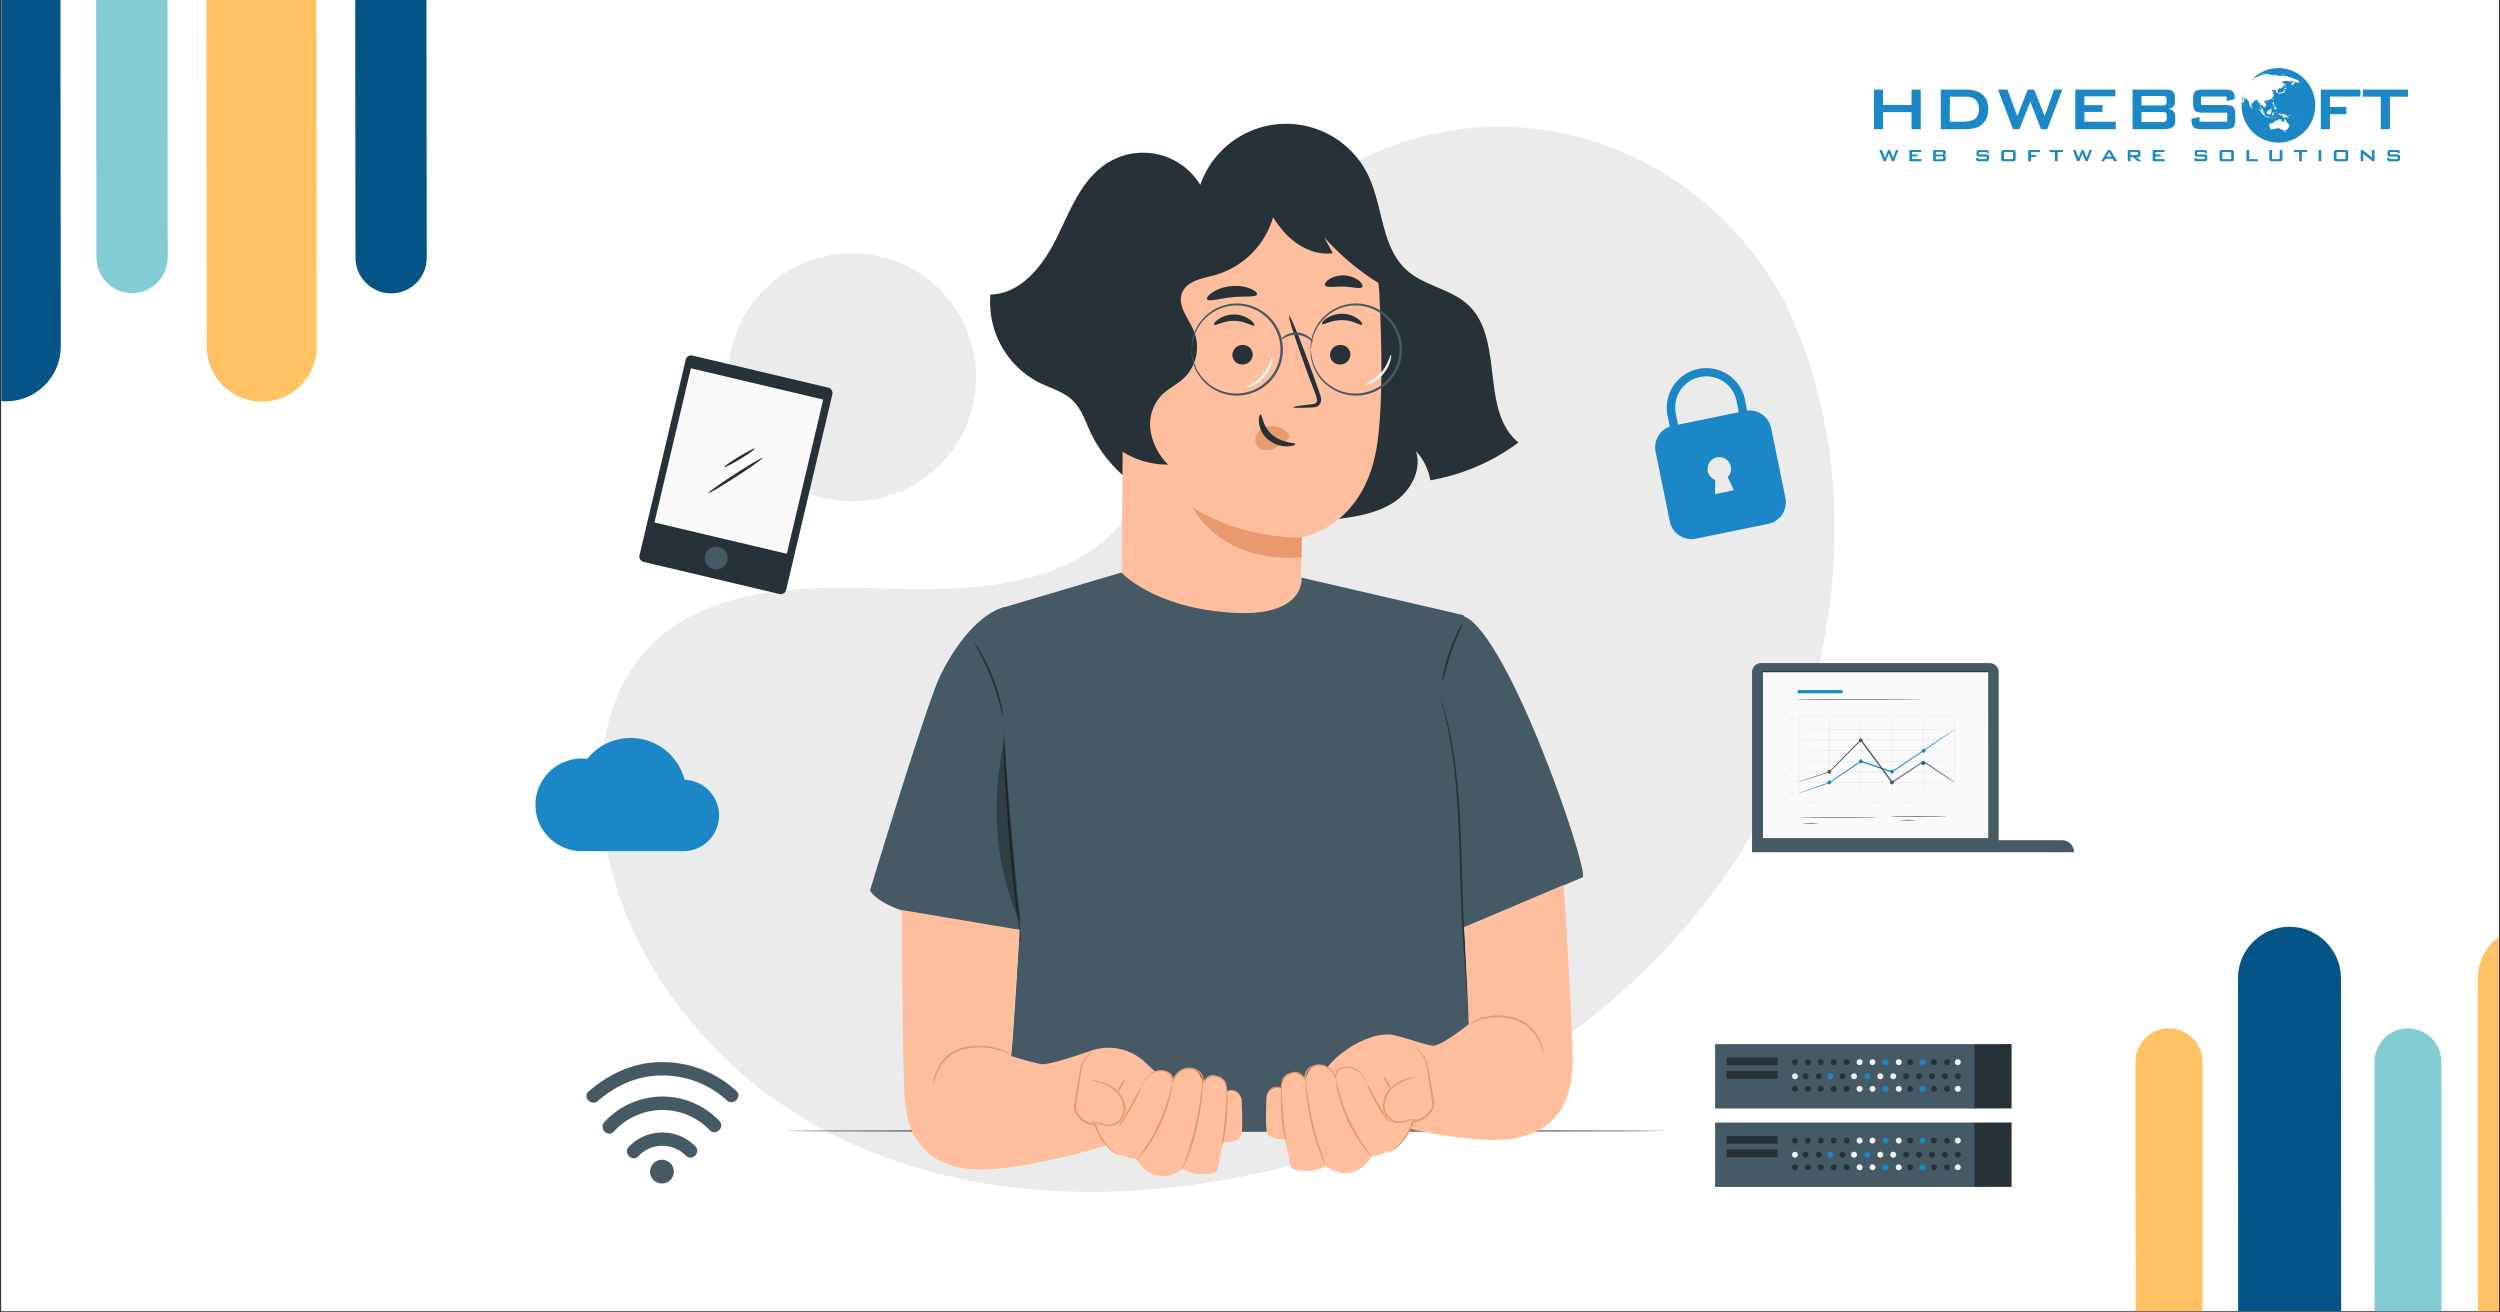 <svg xmlns="http://www.w3.org/2000/svg" width="1200" height="630" version="1.0" viewBox="0 0 900 472.5"><rect x="0" y="0" width="900" height="472.5" fill="#333333" stroke="none"/><defs><clipPath id="a"><path d="M.477 0h899.046v472H.477Zm0 0"/></clipPath><clipPath id="b"><path d="M676 54h8v4.234h-8Zm0 0"/></clipPath><clipPath id="c"><path d="M687 54h5v4.234h-5Zm0 0"/></clipPath><clipPath id="d"><path d="M695 54h6v4.234h-6Zm0 0"/></clipPath><clipPath id="e"><path d="M711 54h6v4.234h-6Zm0 0"/></clipPath><clipPath id="f"><path d="M720 54h6v4.234h-6Zm0 0"/></clipPath><clipPath id="g"><path d="M730 54h5v4.234h-5Zm0 0"/></clipPath><clipPath id="h"><path d="M737 54h6v4.234h-6Zm0 0"/></clipPath><clipPath id="i"><path d="M746 54h8v4.234h-8Zm0 0"/></clipPath><clipPath id="j"><path d="M756 54h7v4.234h-7Zm0 0"/></clipPath><clipPath id="k"><path d="M766 54h5v4.234h-5Zm0 0"/></clipPath><clipPath id="l"><path d="M774 54h6v4.234h-6Zm0 0"/></clipPath><clipPath id="m"><path d="M789 54h6v4.234h-6Zm0 0"/></clipPath><clipPath id="n"><path d="M799 54h6v4.234h-6Zm0 0"/></clipPath><clipPath id="o"><path d="M808 54h5v4.234h-5Zm0 0"/></clipPath><clipPath id="p"><path d="M816 54h6v4.234h-6Zm0 0"/></clipPath><clipPath id="q"><path d="M825 54h6v4.234h-6Zm0 0"/></clipPath><clipPath id="r"><path d="M834 54h2v4.234h-2Zm0 0"/></clipPath><clipPath id="s"><path d="M840 54h6v4.234h-6Zm0 0"/></clipPath><clipPath id="t"><path d="M849 54h6v4.234h-6Zm0 0"/></clipPath><clipPath id="u"><path d="M859 54h6v4.234h-6Zm0 0"/></clipPath><clipPath id="v"><path d="M674.613 32H692v15h-17.387Zm0 0"/></clipPath><clipPath id="w"><path d="M806 24.52h28V52h-28Zm0 0"/></clipPath><clipPath id="x"><path d="M768 370h25v102h-25Zm0 0"/></clipPath><clipPath id="y"><path d="M1015.504 424.457 867.168 572.793 719.363 424.988l148.332-148.336Zm0 0"/></clipPath><clipPath id="z"><path d="m866.969 572.992 148.336-148.336L867.5 276.852 719.164 425.188Zm0 0"/></clipPath><clipPath id="A"><path d="m866.969 572.992 148.336-148.336L867.5 276.852 719.164 425.188Zm0 0"/></clipPath><clipPath id="B"><path d="M805 333h38v139h-38Zm0 0"/></clipPath><clipPath id="C"><path d="M1015.504 424.457 867.168 572.793 719.363 424.988l148.332-148.336Zm0 0"/></clipPath><clipPath id="D"><path d="m866.969 572.992 148.336-148.336L867.5 276.852 719.164 425.188Zm0 0"/></clipPath><clipPath id="E"><path d="m866.969 572.992 148.336-148.336L867.5 276.852 719.164 425.188Zm0 0"/></clipPath><clipPath id="F"><path d="M854 370h25v102h-25Zm0 0"/></clipPath><clipPath id="G"><path d="M1015.504 424.457 867.168 572.793 719.363 424.988l148.332-148.336Zm0 0"/></clipPath><clipPath id="H"><path d="m866.969 572.992 148.336-148.336L867.5 276.852 719.164 425.188Zm0 0"/></clipPath><clipPath id="I"><path d="m866.969 572.992 148.336-148.336L867.5 276.852 719.164 425.188Zm0 0"/></clipPath><clipPath id="J"><path d="M892 333h7.523v139H892Zm0 0"/></clipPath><clipPath id="K"><path d="M1015.504 424.457 867.168 572.793 719.363 424.988l148.332-148.336Zm0 0"/></clipPath><clipPath id="L"><path d="m866.969 572.992 148.336-148.336L867.5 276.852 719.164 425.188Zm0 0"/></clipPath><clipPath id="M"><path d="m866.969 572.992 148.336-148.336L867.5 276.852 719.164 425.188Zm0 0"/></clipPath><clipPath id="N"><path d="M.477 0H22v145H.477Zm0 0"/></clipPath><clipPath id="O"><path d="M47.313-110.684 205.71 47.72 48.37 205.059-110.03 46.66Zm0 0"/></clipPath><clipPath id="P"><path d="M79.098-78.895 205.71 47.72 48.37 205.059-78.246 78.445Zm0 0"/></clipPath><clipPath id="Q"><path d="M47.344-110.652 205.742 47.75 48.402 205.09-110 46.69Zm0 0"/></clipPath><clipPath id="R"><path d="M34 0h27v106H34Zm0 0"/></clipPath><clipPath id="S"><path d="M47.313-110.684 205.71 47.72 48.37 205.059-110.03 46.66Zm0 0"/></clipPath><clipPath id="T"><path d="M79.098-78.895 205.71 47.72 48.37 205.059-78.246 78.445Zm0 0"/></clipPath><clipPath id="U"><path d="M47.344-110.652 205.742 47.75 48.402 205.09-110 46.69Zm0 0"/></clipPath><clipPath id="V"><path d="M74 0h40v145H74Zm0 0"/></clipPath><clipPath id="W"><path d="M47.313-110.684 205.71 47.72 48.37 205.059-110.03 46.66Zm0 0"/></clipPath><clipPath id="X"><path d="M79.098-78.895 205.71 47.72 48.37 205.059-78.246 78.445Zm0 0"/></clipPath><clipPath id="Y"><path d="M47.344-110.652 205.742 47.75 48.402 205.09-110 46.69Zm0 0"/></clipPath><clipPath id="Z"><path d="M127 0h27v106h-27Zm0 0"/></clipPath><clipPath id="aa"><path d="M47.313-110.684 205.71 47.72 48.37 205.059-110.03 46.66Zm0 0"/></clipPath><clipPath id="ab"><path d="M79.098-78.895 205.71 47.72 48.37 205.059-78.246 78.445Zm0 0"/></clipPath><clipPath id="ac"><path d="M47.344-110.652 205.742 47.75 48.402 205.09-110 46.69Zm0 0"/></clipPath></defs><g fill="#fff" clip-path="url(#a)"><path d="M.477 0h899.046v472H.477Zm0 0"/><path d="M.477 0h899.046v472H.477Zm0 0"/></g><g clip-path="url(#b)"><path fill="#1b87c6" d="m678.152 58.05-1.625-4.038h1.02l1.047 2.816 1.125-2.816h.668l1.12 2.816 1.028-2.816h.883l-1.606 4.039h-.664l-1.156-2.856-1.168 2.856Zm0 0"/></g><g clip-path="url(#c)"><path fill="#1b87c6" d="M687.367 58.05v-4.038h4.285v.715h-3.3v.882h1.921v.692h-1.921v.996h3.351v.758h-4.336Zm0 0"/></g><g clip-path="url(#d)"><path fill="#1b87c6" d="M695.941 58.05v-4.038h3.59c.336 0 .574.062.727.183.144.125.222.325.222.598v.488q.001.27-.18.453-.174.176-.503.239a.87.87 0 0 1 .523.257c.121.133.184.301.184.512v.52q0 .392-.309.593c-.207.133-.515.2-.933.2h-3.32Zm3.141-3.382h-2.184v.957h2.184c.172 0 .285-.023.348-.066q.091-.066.09-.227v-.383q0-.158-.086-.222-.088-.06-.352-.059m0 1.625h-2.184v1.031h2.184q.281 0 .379-.082c.062-.05.098-.144.098-.281v-.305c0-.136-.036-.23-.098-.281-.066-.059-.191-.082-.379-.082m0 0"/></g><g clip-path="url(#e)"><path fill="#1b87c6" d="M715.168 54.734h-2.75v.852h2.602c.41 0 .683.066.828.2q.21.197.21.753v.555c0 .37-.07.62-.214.758q-.217.204-.82.203h-2.594q-.615 0-.836-.203-.218-.2-.219-.758v-.11l.867-.164v.477h2.938v-.922h-2.59q-.61-.002-.828-.203c-.145-.133-.215-.387-.215-.754v-.453q-.001-.55.215-.75.217-.2.828-.2h2.37c.403 0 .68.067.83.192q.222.192.222.684v.097l-.844.184Zm0 0"/></g><g clip-path="url(#f)"><path fill="#1b87c6" d="M720.477 54.965c0-.367.074-.621.214-.754.141-.129.414-.2.825-.2h3.093q.616 0 .828.2c.141.133.208.387.208.754v2.129c0 .37-.07.62-.215.758q-.216.204-.825.203h-3.09c-.41 0-.683-.067-.827-.203q-.213-.2-.215-.758v-2.13Zm.976 2.312h3.219V54.75h-3.219Zm0 0"/></g><g clip-path="url(#g)"><path fill="#1b87c6" d="M730.16 58.05v-4.038h4.242v.722h-3.257v1.055h1.753v.75h-1.753v1.512Zm0 0"/></g><g clip-path="url(#h)"><path fill="#1b87c6" d="M740.746 54.734v3.317h-.973v-3.317h-1.93v-.722h4.837v.722Zm0 0"/></g><g clip-path="url(#i)"><path fill="#1b87c6" d="m747.848 58.05-1.625-4.038h1.02l1.046 2.816 1.121-2.816h.672l1.117 2.816 1.031-2.816h.883l-1.605 4.039h-.664l-1.153-2.856-1.171 2.856Zm0 0"/></g><g clip-path="url(#j)"><path fill="#1b87c6" d="m756.453 58.05 2.367-4.038h.938l2.41 4.039h-1.094l-.504-.887h-2.644l-.504.887Zm1.89-1.624h1.833l-.934-1.68Zm0 0"/></g><g clip-path="url(#k)"><path fill="#1b87c6" d="M766 58.05v-4.038h3.598q.492 0 .715.183.222.188.222.598v.953q0 .412-.222.594-.223.18-.715.18h-.551l1.898 1.53h-1.398l-1.672-1.53h-.918v1.53Zm3.18-3.343h-2.223v1.117h2.223q.253.001.347-.074.096-.075.098-.25v-.469q-.002-.174-.098-.25-.095-.074-.347-.074m0 0"/></g><g clip-path="url(#l)"><path fill="#1b87c6" d="M774.969 58.05v-4.038h4.285v.715h-3.3v.882h1.921v.692h-1.922v.996h3.356v.758h-4.34Zm0 0"/></g><g clip-path="url(#m)"><path fill="#1b87c6" d="M793.73 54.734h-2.75v.852h2.602q.614 0 .828.2.21.197.211.753v.555c0 .37-.07.62-.215.758q-.216.204-.82.203h-2.59c-.414 0-.691-.067-.84-.203q-.217-.2-.218-.758v-.11l.867-.164v.477h2.937v-.922h-2.586q-.615-.002-.832-.203c-.144-.133-.215-.387-.215-.754v-.453q-.001-.55.215-.75.217-.2.832-.2h2.367c.403 0 .68.067.829.192q.222.192.222.684v.097l-.844.184Zm0 0"/></g><g clip-path="url(#n)"><path fill="#1b87c6" d="M799.043 54.965c0-.367.07-.621.21-.754.142-.129.415-.2.829-.2h3.09q.622 0 .828.2c.14.133.207.387.207.754v2.129c0 .37-.07.62-.215.758q-.216.204-.824.203h-3.09c-.41 0-.683-.067-.828-.203q-.21-.2-.21-.758v-2.13Zm.973 2.312h3.218V54.75h-3.218Zm0 0"/></g><g clip-path="url(#o)"><path fill="#1b87c6" d="M808.727 58.05v-4.038h.984v3.285h3.129v.758h-4.113Zm0 0"/></g><g clip-path="url(#p)"><path fill="#1b87c6" d="M817.914 54.012v3.285h2.781v-3.285h.985v3.082c0 .367-.07.62-.22.754q-.215.204-.831.203h-2.645q-.608 0-.824-.203-.215-.2-.215-.758v-3.082h.97Zm0 0"/></g><g clip-path="url(#q)"><path fill="#1b87c6" d="M828.668 54.734v3.317h-.973v-3.317h-1.93v-.722h4.837v.722Zm0 0"/></g><g clip-path="url(#r)"><path fill="#1b87c6" d="M834.695 54.012h.97v4.039h-.97Zm0 0"/></g><g clip-path="url(#s)"><path fill="#1b87c6" d="M840.184 54.965c0-.367.07-.621.21-.754.141-.129.415-.2.829-.2h3.09q.621 0 .828.2c.14.133.21.387.21.754v2.129c0 .37-.074.62-.218.758-.14.136-.418.203-.82.203h-3.094q-.613 0-.828-.203-.211-.2-.211-.758v-2.13Zm.968 2.312h3.22V54.75h-3.22Zm0 0"/></g><g clip-path="url(#t)"><path fill="#1b87c6" d="M849.867 58.05v-4.038h.668l3.39 2.683v-2.683h.884v4.039h-.672l-3.383-2.723v2.723Zm0 0"/></g><g clip-path="url(#u)"><path fill="#1b87c6" d="M863.117 54.734h-2.75v.852h2.602c.41 0 .683.066.828.2q.21.197.21.753v.555c0 .37-.07.62-.214.758q-.217.204-.82.203h-2.59q-.62 0-.84-.203-.218-.2-.219-.758v-.11l.867-.164v.477h2.938v-.922h-2.586q-.615-.002-.832-.203c-.145-.133-.215-.387-.215-.754v-.453q-.001-.55.215-.75t.832-.2h2.367c.403 0 .68.067.828.192q.223.192.223.684v.097l-.844.184Zm0 0"/></g><g clip-path="url(#v)"><path fill="#1b87c6" d="M674.633 46.504V32.25h3.281v5.527h10.242V32.25h3.309v14.258h-3.309V40.37h-10.242v6.137h-3.281Zm0 0"/></g><path fill="#1b87c6" d="M698.668 46.504V32.25h9.07c2.59 0 4.574.61 5.969 1.832q2.085 1.836 2.086 5.207c0 1.332-.27 2.527-.813 3.598a6.26 6.26 0 0 1-2.293 2.515c-.617.387-1.378.664-2.289.84q-1.366.263-3.5.262Zm3.281-2.684h4.242c2.258 0 3.86-.351 4.801-1.062s1.418-1.887 1.418-3.524q-.001-2.184-1.176-3.308c-.78-.75-1.937-1.13-3.468-1.13h-5.817ZM724.703 46.504l-5.43-14.258h3.387l3.578 9.563 3.746-9.563h2.297l3.813 9.563 3.414-9.563h2.937l-5.441 14.258h-2.215l-3.883-9.86-3.933 9.86ZM747.098 46.504V32.25h14.433v2.43H750.38v3.18h6.508v2.43h-6.508v3.534h11.281v2.684h-14.562ZM767.719 46.504V32.25H779.8q1.664 0 2.414.66c.5.438.75 1.145.75 2.106v1.738q0 1.025-.63 1.64-.624.616-1.8.762 1.22.166 1.875.875.662.715.66 1.864v1.82c0 .945-.343 1.644-1.027 2.105q-1.031.69-3.121.688h-11.203Zm10.71-11.934h-7.484v3.399h7.485q.85-.001 1.18-.23c.218-.153.324-.415.324-.798v-1.347q.002-.556-.325-.79-.328-.234-1.18-.234m0 5.743h-7.484v3.628h7.485c.62 0 1.043-.093 1.261-.28.22-.192.325-.524.325-1v-1.079q.002-.713-.325-.992-.331-.277-1.261-.278M801.621 34.746h-9.23v3.059h8.789q2.067 0 2.793.715.726.712.726 2.656v1.957q0 1.946-.726 2.656-.726.715-2.793.715h-8.711q-2.071 0-2.793-.715-.727-.71-.727-2.656v-.39l2.895-.606v1.683h9.96v-3.25h-8.784q-2.057-.001-2.778-.71-.72-.716-.719-2.66v-1.575q0-1.946.72-2.66c.48-.477 1.405-.711 2.777-.711h8c1.324 0 2.238.226 2.742.687q.755.685.754 2.442v.297l-2.895.687ZM835.488 46.504V32.25h14.254v2.496H838.77v3.75h5.933v2.606h-5.933v5.406h-3.282ZM860.375 34.797v11.707h-3.281V34.797h-6.469V32.25h16.246v2.547ZM815.406 50.336c.07.031.149.055.223.086q.005-.001.004.004M815.652 50.43c.008.004.016.004.024.008Zm0 0"/><g clip-path="url(#w)"><path fill="#1b87c6" d="M820.242 24.52c-4.87 0-9.125 2.664-11.43 6.62a12 12 0 0 1 2.145-2.687c-.016.047-.066.117-.078.168-.008.043.062-.004.074.031 0 .028-.066.063-.066.086-.008.024-.215.157-.188.16.012.004-.097.118-.035.09.043-.027.16-.082.238-.152.051-.035.106-.09.11-.094.082-.031.066-.105.097-.176a3 3 0 0 1 .262-.082c.05-.011.07.075.09.055.027 0 .11-.031.05-.062a.4.4 0 0 0-.16-.02c-.066-.004-.238.098-.288.11-.047.011-.032-.067-.024-.075.156-.113.07-.105.05-.152l-.003-.012q.018-.01.031-.02c.113-.062.203-.136.262-.199.055.032-.106.16-.05.149.015-.004.3-.059.343-.086.02-.012-.152.02-.14 0 .003-.027-.134.012-.11-.008.129-.05.281-.144.371-.176.129-.035.172.012.242-.02.008-.011.317-.05.313-.062-.035-.027-.301.028-.301 0 .012-.031-.055-.054.008-.09.18-.097.617-.191.742-.226.058-.016.14-.012.18-.043.035-.04.039-.106.078-.129.433-.23 1.183-.398 1.37-.45-.077.118.638-.109.763-.152.167-.066.265-.12.566-.152.254-.031.363.004.406.055.238-.032.461-.063.7-.094.148 0 .183.063.25.078.015 0 .085-.035.1-.035.106.043.075.086.036.121-.137.102-1.191.27-1.328.34 0 0 .367.016.98-.164.043.023.106.027.297.035.164.008.246-.047.446-.04.129 0 .418-.015.547-.007.148.031-.13.059-.094.063.343.015.664.03 1.004.058 0-.043-.18-.078-.141-.101.031-.012.266-.024.332-.02.371.02.574.05.656.078.063.032-.148.035-.148.09.004.04.121.059.195.102.113.062.211.125.367.132.11.004.133-.062.157-.105.21.02.34.074.523.086.316.027.297-.004.758.047.027-.094.18-.156.648-.094.47.066.52.082.871.18.164.047.176.105.297.168.133.062.766.195.961.234.352.082.45.137.559.277.387.098.742.196 1.082.313.035.012.484.312.37.16-.023-.043.056-.023.192.027.133.051.266.114.387.176.238.238.457.488.672.746-.07-.011-.164-.043-.145.04.028.035.473.308-.109.1-.3-.105-.48.09-.738.028-.051-.02-.149-.086-.293-.117-.059-.012-.117.02-.192.004-.078-.016-.152-.086-.23-.074a.48.48 0 0 0-.317.226c-.039.07.114.032.125.075.004.035.036.117 0 .183-.042.07-.144.121-.14.18.008.082-.242.055-.2.168-.238 0-.296.195-.398.293-.18-.121-.32-.594-.34-.727-.02-.168.18-.21.32-.234.169-.035.243-.14.352-.227.086-.07.23-.008.367-.035.145-.031.082-.101.082-.16.004-.047.082-.059.024-.078-.035-.024-.129-.012-.145-.016-.386.285-.558.016-.48-.008-.184-.05-.219-.039-.317-.062-.367-.063-.39.086-.449.281a7 7 0 0 0-.308-.05c-.14-.028-.258-.087-.492-.13-.196-.023-.84-.113-1.083-.105-.273.012-.734.21-.925.297-.133.062-.407.234-.407.336 0 .02.215.254.598.137.129-.032.363.273.371.402.008.098-.066.195-.101.238-.09.113-.043.172-.078.3-.04.126-.172.259-.282.33-.261.183-.61.737-1.008.733-.218-.011-.242-.148-.242-.148-.164.09-.449.285-.543.422-.035.039-.168.094-.207.125a.44.44 0 0 1-.21.07c-.016.086.058.121.12.184.16.113.262.324.262.582 0 .156-.043.219-.144.25-.043.008-.223.031-.223.074-.09.02-.113.027-.145.063l-.109-.004c0-.028.04-.063.043-.086-.023-.004-.035-.047-.035-.067.004-.05.066-.14.066-.152 0-.031-.035-.082-.035-.117-.035-.004-.062-.035-.074-.047v-.063c.058 0 .113-.05.113-.086 0-.078-.101-.195-.191-.199-.051 0-.086.028-.102.024-.05 0-.066-.07-.07-.09.004-.067.078-.067.078-.106-.004-.058-.031-.078 0-.113-.11-.012-.14-.055-.227-.059-.23 0-.34.16-.546.165.007-.094.14-.13.14-.208 0-.023-.09-.093-.133-.097-.074 0-.105.055-.117.066-.062.063-.226.14-.312.188-.106.05-.305.02-.317.125.004.054.13.07.153.086.086.05.05.172.14.238.059.031.145.012.188.012.035-.004.062-.207.105-.215.082.008.121.129.156.148.106.059.207-.008.27.063-.152.133-.375-.016-.45.164-.03.082-.214.11-.218.195 0 .086.152.156.195.168v.129c.004.004.012 0 .016 0-.004 0-.008.004-.008.004.067.043.07.129.086.148.129.192.203.211.195.504-.007.207-.113.266-.117.422-.113.024-.312.3-.36.375-.07.14-.12.387-.3.387-.016.074-.07.105-.113.125-.207.117-.317.308-.664.305-.07.003 0 .035-.078.03a1 1 0 0 0-.094.134c-.098.082-.278.02-.418.082-.059.023-.203.043-.254.093-.059.059.027.164-.059.164-.066-.007-.214-.28-.214-.308-.125-.063-.122.016-.247-.043-.148.226-.476.273-.484.594 0 .07.043.086.059.113.156.176.222.36.39.484.176.125.29.39.29.637 0 .172-.09.234-.087.367-.222.059-.246.133-.421.227-.082.047-.063.16-.149.16-.012 0-.016-.023-.016-.043 0 .02 0 .043-.003.059 0 .074-.145.175-.164.18-.02-.005-.06-.118-.055-.15 0-.058.004-.085.027-.1-.023-.009-.047-.083-.05-.11-.102-.004-.231-.04-.235-.152-.148-.004-.078-.11-.156-.2-.094-.105-.18-.113-.293-.152-.008-.008-.031-.098-.031-.098-.02-.082-.098-.093-.172-.097-.055 0-.043.05-.04.078-.003.066-.07.164-.07.21-.008.22-.105.29-.117.477.004.215.203.145.203.352 0-.004-.011-.004-.015 0 .027.05.039.172.086.222.187.188.593.239.597.583 0 .066-.027.082-.027.128.004.125.105.164.137.247.035.09.035.117.066.199-.023-.004-.066.004-.086.004s-.035.023-.05.023c-.071 0-.087-.055-.118-.066a.88.88 0 0 1-.492-.508c-.063-.2-.078-.332-.156-.496-.051-.094-.094-.336-.203-.348-.067 0-.024.043-.09 0-.012 0 .004-.031 0-.043-.004-.094.05-.172.066-.273h.012c.004 0 .015.004.02 0-.051-.032 0-.18 0-.258-.009-.305-.137-.617-.141-.84-.086-.004.03-.2-.035-.305-.012-.027-.075-.027-.09-.039-.035-.043-.024-.078-.059-.11-.113.118-.183.294-.367.298-.106-.004-.082-.067-.082-.156 0-.09.031-.125.035-.204 0-.027-.031-.062-.039-.09-.043-.144-.086-.152-.152-.273-.09-.078-.16-.137-.207-.23-.047-.09-.032-.2-.055-.29-.024-.097-.133-.14-.223-.16-.015.215-.183.254-.343.258-.098 0-.094-.035-.145-.07-.047.105-.172.031-.191.094-.032.097-.016.175-.079.242-.113.129-.28.16-.378.273-.125.141-.223.274-.336.41-.043.055-.11.141-.145.149-.098.039-.21.008-.219.14.004.122.032.266.04.368-.005.164-.06.261-.06.383.013.058.02.125.028.168-.008 0-.02 0-.027.003 0 .016-.035.02-.051.024-.07.027-.055.187-.098.21-.066.036-.074.009-.097.071-.024.05-.024.125-.067.121-.043.004-.074-.031-.082-.066-.027 0-.039-.055-.047-.067-.047-.156-.105-.285-.14-.414-.024-.093-.094-.164-.117-.207-.043-.105-.012-.18-.059-.258a1 1 0 0 1-.063-.199c-.02-.097-.066-.285-.097-.422-.031-.129-.074-.238-.078-.363l-.004-.09s.004.004 0 .004c.004-.082.023-.101.031-.176 0-.101-.039-.171-.039-.254.004-.015.027-.066.031-.085-.011 0-.023.003-.039 0-.066.086-.086.23-.207.234-.148 0-.195-.191-.258-.277.043-.04.075 0 .117-.024.04-.015.04-.074.063-.094-.035-.015-.059-.011-.102-.011-.093 0-.207-.106-.253-.196-.032-.078-.047-.21-.098-.234-.047-.012-.067.004-.125.004-.055.008-.086.039-.14.039-.04-.008-.06-.016-.102-.031-.02.011-.028.031-.04.043l-.077-.016c-.008 0-.008.004-.02 0-.066.004-.227-.047-.32-.039-.024.004-.106-.04-.114-.04-.03-.05-.015-.214-.082-.21-.03.004-.043.059-.07.094-.05.004-.062 0-.152.02-.047-.024-.059-.087-.082-.141-.028-.055-.078-.024-.094-.07-.016-.032.004-.071-.004-.094q.116-.661.3-1.293a1 1 0 0 0 .079-.047c.004-.028.008-.063.016-.09 0-.008.02-.082.02-.117.007-.035.019-.067.019-.098.007-.027.004-.047 0-.066.027-.075.05-.149.078-.215.004-.004.015-.008.023-.012.004-.02 0-.039 0-.055.238-.664.54-1.293.883-1.89a13.44 13.44 0 0 0-1.813 6.77c0 7.398 5.934 13.398 13.25 13.398 7.317 0 13.25-6 13.25-13.399.012-7.425-5.918-13.425-13.238-13.425m-6.562 2.148c.058-.02.125-.027.183-.043.008.004.008 0 .008.008-.078.015-.156.058-.191.035m.074.094c.012-.024.11-.04.14-.047.028 0 .16-.012.196-.02-.028.035-.184.07-.254.086-.031.004-.082.004-.082-.02m.578.199q-.035.011-.047-.008c.04-.008.067-.023.086-.031a.3.3 0 0 1 .082-.016c-.02.032-.055.055-.121.055m-.031-.219c-.067.012-.184-.012-.254-.004.176-.054.23-.082.406-.129-.055.008-.183.036-.219.04-.144.03-.238.035-.359.046.223-.07.32-.156.574-.207.149-.027.215-.011.293.004-.05.012-.043.008-.062.012.004.035-.008.02-.008.035-.008.012-.07.027-.113.043.054-.008.07-.012.113-.02.062-.011.082-.003.152-.007.035-.008.07-.024.11-.016.109-.023.105-.008.168 0-.055.027-.047.016-.051.043-.016.02-.082.035-.117.04.039-.005.082-.013.078.003-.008.023-.07.035-.117.043-.243.043-.403.039-.594.074m1.234-.11c-.02.005-.203.036-.203.036-.098.016-.191.043-.297.066-.066.008-.086.012-.078-.011.016-.04.078-.035.11-.055.136-.055.203-.129.425-.156a.2.2 0 0 1 .07-.012c-.003.04.02.027-.027.04.043-.009.07-.024.106-.028.078-.016.304-.004.293.031-.004.043-.305.082-.399.09m.692-.05c-.075.004-.094-.008-.114-.012.13-.015.137-.011.192-.023-.008.015-.043.023-.078.035m.964.348q-.01.004-.023.008.007.001.008-.004c-.04.011-.086.015-.13.02-.07.007-.132.007-.132-.017.012-.027.078-.035.14-.035.087 0 .13-.011.137.024-.007 0-.011.012-.015.012a.03.03 0 0 1 .015-.008m3.93-.094c-.008.012-.016.027-.055.02q-.042.002-.05-.02c.004-.02.027-.012.047-.027.015.007.035.007.05.02.004-.005.016 0 .012 0 0 .003-.004.003-.004.007q.006 0 0 0 .006 0 0 0m.738.238c-.004-.035.141-.015.16.024 0 .02-.05.02-.085.015-.067-.015-.075-.015-.075-.039m.41.156c-.113-.03-.246-.046-.355-.07q-.017-.001-.027.004c.07-.023.144-.05.273-.027.156.02.278.066.29.113-.067-.008-.118-.008-.18-.02m.254-.175c-.05-.012-.105-.012-.152-.02s-.07.008-.14 0c-.043-.004-.075-.02-.11-.031-.047-.004-.07.008-.113 0-.031-.004-.07.008-.13 0a.6.6 0 0 1-.105-.035c-.039.008-.062.02-.125.02-.152-.02-.296-.067-.308-.122-.004-.047.137-.066.258-.05.183.023.195.078.359.105q-.014-.061.09-.04c.105.009.45.098.57.13-.023.023-.094.023-.094.043m.84.172c-.144-.028-.41-.086-.422-.145l-.058-.023c.054.02.64.148.664.152.031.004.055.016.058.031 0 .028-.152-.004-.242-.015m2.977 1.253a.36.36 0 0 1-.153-.09c.055.016.098.028.153.051a.2.2 0 0 0 .039.032c0 .015-.016.02-.04.007m-19.09 9.7c-.008-.13-.02-.258-.023-.387q.01-.011.023-.016c.008.04.02.055.02.082 0 .098-.008.211-.02.32m.223-.457c-.012-.012-.024-.016-.032-.047.032-.016.012-.024.086-.028-.011.024-.011.07-.054.075m.437-1.364c-.047.004-.082.032-.101.094-.012.074.011.168-.055.164-.047.004-.04.16-.098.168-.047 0-.086.094-.086.16-.082.028-.242.051-.242.164 0 .02.004.04.012.051a.6.6 0 0 1-.137.102v-.274c.004-.484.04-.965.102-1.433.023-.024.004-.078.05-.102-.003.024 0 .043-.003.063-.004.062-.024.109-.032.172-.004.074.024.105.102.101.187-.027.226-.242.348-.41-.004.07-.012.133-.016.203.035.16.09.176.191.227.035.011.028.097.059.132v-.007c.016.05.066.043.062.086-.007.144-.14.207-.156.34m2.82 2.766c-.085-.008-.156-.105-.156-.21-.004-.212.07-.36.07-.583.09.18.266.273.27.508.004.133-.074.289-.184.285m13.301-7.664c.016.004-.004-.027.004-.043.008-.027.086-.023.098-.023-.008.027-.055.101-.102.097-.011.004-.011-.031 0-.031m-.293.055c.032.004.074.007.094.007.004.012 0 .028.004.04-.152-.012-.137.09-.234.085 0-.007-.004-.02 0-.027 0 0 .054-.11.136-.105m-.168 10.293c-.004.07-.12.062-.129.109 0 .023.102.133.114.148.058.063.039.106.086.176.02.028.097.059.136.059.016.004.035.047.043.066.012.028.055.004.078.004.032.016.043.05.055.07.008.028.106.02.121.016-.039.031-.09.07-.09.11h-.039a.4.4 0 0 1-.11-.067l-.163.012c-.094-.016-.23-.07-.23-.14.003-.02-.047-.04-.06-.048-.12-.125-.214-.289-.437-.285-.164.012-.156.117-.25.172.02.086-.039.117-.043.156-.078.008-.16.016-.25.008-.172.004-.203-.187-.379-.184-.02 0-.097.016-.101.043-.043.004-.106.004-.14.004-.044.004-.106-.008-.106-.05.008-.075.144-.118.176-.137-.09-.086-.047-.172-.075-.281-.03-.075-.207-.145-.28-.176a1.2 1.2 0 0 0-.364-.063c-.106-.004-.137-.172-.25-.14.004-.016 0-.043.004-.059-.02.055-.067.121-.11.121-.015.004-.062-.004-.066-.02-.035-.07 0-.093-.031-.148-.04-.05-.11-.039-.121-.078.097-.039.3-.039.355-.117h-.05a.6.6 0 0 1-.204.031c-.023 0-.07-.016-.094-.02-.015-.003-.035-.042-.039-.062-.05-.094-.21-.05-.21-.148 0-.028.066-.055.097-.063.086.004.137-.11.262-.113.12 0 .203.105.328.133-.004.086-.008.156-.008.246 0 .027.059.058.102.058 0 .02.101.133.136.133.051 0 .118-.105.125-.117.059-.055.075-.063.168-.086.063-.023.145-.148.23-.16.005.027.067.031.083.031.078.027.14.11.172.129.066 0 .136-.004.183-.004.024.02.086.047.114.05-.004-.003-.012-.007-.012-.01.004.003.015.007.02.015 0 0 .007.004.011.004v.008c.102.07.3.132.45.128.081 0 .117.09.19.086 0 .051.055.055.083.063.207.062.187.226.336.305.054.011.191-.063.183.082m-2.5-.016c0 .027-.03.062-.058.062-.004.067-.008.137-.047.141-.016-.004-.043-.035-.04-.055 0-.066.071-.082.071-.109 0-.047.012-.11.047-.113.016.05.027.035.027.074m-.691 1.012c0 .027 0 .066-.004.09-.016 0-.05-.004-.066 0a.4.4 0 0 1-.207-.06c.128-.023.175-.034.277-.03m.308-9.157s.133-.082.137-.086c.125.04.145-.062.242-.062.16.008.07.215 0 .21-.058 0-.09-.038-.109-.046-.062.055-.074.145-.172.145-.027-.004-.047-.07-.043-.094-.043-.024-.05-.043-.054-.067m2.57-1.89a.23.23 0 0 1 .141-.07q-.005-.007-.011-.008c.008 0 .011.008.02.008-.005 0-.009.003-.009 0 .004.007.02.011.02.015-.02.027-.098.106-.156.102-.02-.004-.016-.032-.004-.047m-.694-1.738c-.004-.024.019-.036.023-.055-.004-.031-.004-.063-.008-.094.016 0 .035.004.047.004.008.094.063.148.094.21.031.067-.016.11.035.173 0 .043.004.078.004.11-.008.042.039.105.058.124.063.117.149.219.2.336a.3.3 0 0 0-.141-.074c-.18-.012-.187.133-.184.258.008.113.149.172.207.258-.003-.004-.02.007-.02.003-.023.004-.058-.039-.07-.05a.4.4 0 0 1-.066-.008c-.082 0-.07.098-.156.094-.016 0-.008-.118-.008-.137-.004-.086.02-.145.02-.211-.004-.07-.043-.078-.047-.137-.004-.07.027-.086.027-.14-.008-.098-.008-.188-.02-.274 0-.074-.101-.098-.105-.172-.02-.09.012-.21.11-.218m-.262 1.84c0-.016.004-.036 0-.044.015.008.035.028.05.028-.003 0-.011-.008-.011-.012.015.008.05 0 .066.004.117 0 .153-.211.153-.277-.004-.016-.036-.04-.04-.059 0-.031.024-.055.04-.066.183.113.273.285.53.308.052.008.106-.02.138 0-.012.024-.036.04-.036.063.004.027.063.07.082.082a.3.3 0 0 1-.203.031c-.14-.008-.183.117-.23.18-.113-.059-.18-.082-.3-.145-.017 0-.044.027-.044.043-.094-.008-.207-.066-.203.024.004.062.11.066.133.085-.051.06-.106.028-.16.079-.008-.004-.028-.004-.04-.004 0-.047-.003-.098-.003-.13 0-.019-.035-.038-.035-.058-.004-.062.101-.101.113-.133m-1.817 1.628c.153-.086.215-.234.399-.222.152 0 .293.007.441.015.125 0 .176-.172.223-.176.008 0 .101-.14.117-.144-.016.016-.035.047-.031.066 0 .008.023.028.035.028.11 0 .121-.051.203-.07.149-.044.375-.274.367-.454 0-.035-.027-.047-.027-.07-.004-.07.062-.207.148-.203.012.004.008.074.09.023-.004-.004-.015-.004-.02-.008-.015 0-.03-.046-.015-.05.047.004.074.02.082.03.024.044.02.087.016.118.004.082.093.125.101.203-.004.098-.093.102-.09.172 0 .012.004.027 0 .035-.015.012-.046.004-.062.008-.066.023-.043.195-.043.258 0 .055-.07.086-.07.164.004.05.023.086.035.113-.078.028-.082.09-.164.11-.024-.055 0-.063.004-.098-.098.05-.153.043-.184.137a.1.1 0 0 1-.039-.032c-.02 0-.05-.004-.07-.004-.047.04-.094.07-.137.067-.152-.008-.156-.11-.207-.11-.016 0-.043.036-.043.047.004.016.07.098.074.102h-.074c-.05.004-.133.098-.164.148-.063-.007-.063-.062-.102-.062-.02 0-.004-.031 0-.043 0-.027.02-.086.02-.106-.086-.023-.129-.054-.215-.058-.043 0-.055.047-.07.047-.063.027-.114 0-.157.011a.9.9 0 0 1-.375.075c-.05.008-.101-.008-.101-.028a.4.4 0 0 1 .105-.039m-.136.11c.062-.004.105.039.187.05 0 .016-.008.055.004.063.02.008.05.035.066.047 0 .015-.007.047 0 .062-.015-.004-.046.004-.066 0-.023.11-.078.29-.18.293-.015 0-.023-.043-.023-.054v.035c-.059-.008-.098-.082-.098-.102 0-.008.07-.094.07-.094.008-.023.024-.062.028-.082-.04-.015-.047-.058-.059-.082.004.016-.011.043 0 .055-.023.004-.07.023-.086.023-.027 0-.074-.046-.074-.07.012-.027.219-.14.23-.144m-.29 7.593c.016.047.075.036.106.028.008 0 .016-.008.02-.008.011.062.078.082.082.125-.004.008-.032.016-.043.012-.098-.004-.141-.07-.243-.07-.05 0-.12.003-.16 0a2 2 0 0 1-.125-.024c0-.027.043-.055.051-.063zm-.367-1.043c.012.102.059.16.18.184 0 .035-.07.063-.074.09 0 .027.05.062.055.105a.6.6 0 0 1-.16.016v.047c.027.043.046.086.074.12-.07-.007-.09-.1-.09-.132 0-.023.004-.066 0-.09 0-.078-.055-.105-.051-.199.004-.055.027-.117.066-.14m-.148-1.023c-.016.066-.106.105-.125.219a.5.5 0 0 1-.07-.149v.008c-.004-.012-.032-.039-.04-.055-.035.04-.074.063-.081.09-.008.047.078.063.07.14-.004.052-.059.095-.094.09-.015.005-.031-.038-.027-.054-.02.008-.063.004-.078.004-.11-.008-.184-.113-.168-.234.008-.051.027-.07.047-.079 0-.015-.016-.046-.02-.062l-.105-.004c-.004.012-.016.043-.008.059-.047 0-.067-.024-.07-.035-.008.011-.024.023-.028.03a1 1 0 0 1-.07-.058c-.082.07-.098.281-.18.274-.062-.008.016-.13.02-.149 0-.012-.024-.055-.02-.066.008-.063.04-.098.067-.168.164 0 .14-.14.277-.137.101.004.086.11.125.11a.1.1 0 0 0 .047 0 .09.09 0 0 1 .082-.083c.015-.09.152-.074.172-.101.027-.05.035-.145.043-.156.054 0 .093.043.113.062.055.059.125.461.121.504m-1.469 3.164c.004-.05.094-.047.13-.043.132 0 .171.05.28.05.11.005.145-.042.207-.062-.054.09-.109.09-.207.13-.086-.009-.168 0-.254-.005-.05-.007-.156.004-.156-.07m.156.3c-.003.02-.039.048-.054.048h-.031c-.028 0-.043-.07-.043-.086-.07 0-.18-.008-.184-.074.004-.059.098-.04.137-.04.015.004.05 0 .066 0 .004.094.106.07.11.153m.368-1.339c-.004.008-.024.027-.028.04 0 .03.075.116.098.124-.008.078-.152.07-.152.14-.024.005-.07 0-.094 0 .008-.015 0-.042 0-.062-.004-.086-.106-.12-.11-.21.008-.048.024-.106.028-.141-.016.004-.04 0-.055 0-.05.004-.105.043-.105.078 0 .093.062.136.062.226 0 .024-.027.27-.105.266-.055 0-.11-.055-.11-.09 0-.101.004-.215 0-.324-.043-.004-.136-.008-.14-.09 0-.148.07-.21.129-.371.004-.02.058-.074.058-.102 0-.168.082-.39.27-.394.168.035.328.055.492.09h.055c.043-.043.14-.102.226-.16h.04c0 .02-.02.058-.036.058-.023.102-.07.219-.21.219-.095-.004-.153-.043-.247-.05-.101 0-.148.026-.27.023-.117-.008-.226-.036-.23.105.004.102.04.238.149.238.03 0 .058-.039.078-.07l-.016.027a2.7 2.7 0 0 1 .422-.12v.058c-.16.047-.176.199-.371.195 0 .024.144.277.172.297m-.703 1.098c-.02 0-.051-.004-.063 0-.016-.008-.039-.024-.059-.032-.07.024-.097.063-.164.063-.058-.004-.14-.027-.14-.05 0-.067.07-.067.117-.063.062 0 .11.02.133.03.004-.01.004-.038.008-.054.054.004.128.004.168.004-.004.055-.016.09 0 .102m.32-4.575c.015.004.058 0 .074 0 .086.059.168.043.184.125.004.051-.051.133-.075.13-.043-.005-.183-.255-.183-.255m.824 4.649c.016-.008.027-.05.035-.059.078-.062.38-.097.446-.05-.079.093-.305.152-.418.148-.028.004-.004.074-.024.086a.45.45 0 0 1-.234.11c-.02 0-.047-.04-.047-.06.004-.144.133-.14.242-.175m.418-1.04c-.031-.003-.121-.089-.121-.132.004-.082.187-.031.191.043.004.008-.05.086-.07.09m-.633-3.038c.082-.016.11.047.106.074-.016.078-.102.121-.114.21-.007.052.028.056.024.087 0 .008-.04.031-.047.031-.023-.004-.148-.14-.145-.176.004-.011.055-.039.075-.035.004-.02.074-.187.101-.191m-.008-.258c0-.023.008-.074.012-.098h.067c.02.067.109.078.101.172-.004.024-.078-.043-.074-.07-.027-.008-.082-.004-.106-.004m-.289.367c.016-.121.004-.254.008-.297 0-.011.04-.035.05-.035.013.004.02.02.032.024.059.027.184.066.18.101-.02.121-.195.164-.27.207m-.02-.637c.013 0 .067-.004.075.004-.012.004-.066.012-.074-.004m.427.797c.004-.027.058-.066.082-.093.023.007.078.015.097.003-.015.07-.074.13-.14.13-.008 0-.04-.028-.04-.04m.191-.617c.063 0 .121.027.164.031-.004.012-.004.047-.012.067.012 0 .04.004.047 0 .004.027-.011.105-.011.105l.05.059c-.011.027-.035.066-.043.086-.023-.004-.086-.004-.113-.004 0 .058.027.12.05.133-.003.011-.003.03-.007.039-.016 0-.055-.008-.07-.004-.055-.004-.051-.063-.024-.09 0-.012 0-.031.004-.043-.055 0-.097-.07-.105-.086 0-.012.004-.031.008-.043.027 0 .074.004.097.004.012 0 .04-.027.043-.04.012-.093-.148-.155-.156-.194.023 0 .062-.024.078-.02m-.09.36c-.02.117-.117.148-.133.25h-.039c.035-.079.086-.133.106-.25zm-.922-2.579c.004-.152.176-.422.285-.43.207.024.016.618-.168.63-.152-.008-.125-.098-.117-.2m.043 1.41a.46.46 0 0 0 .07-.195c.012-.078-.015-.133-.011-.21.015-.067.05-.134.097-.13.083.004.051.118.122.121.046 0 .082-.05.105-.062 0 .008.012.023.012.031 0 .016.004.04.008.047-.008.09.074.188.058.3-.02.15-.152.153-.176.298-.007.097.07.265.153.3l.004-.035c0-.02.058-.05.09-.05.09.011.109.152.14.156.024 0 .05-.043.074-.047.012.008.035.012.043.016-.008.027-.05.05-.054.074 0 .011.043.008.05.004-.004.054.051.078.09.082a.3.3 0 0 0-.008.054c-.003.008-.027.043-.035.04-.015-.004-.031-.04-.031-.055-.039-.078-.207-.145-.246-.203-.047.05-.02.086-.012.125-.105-.008-.086-.153-.203-.153-.043-.004-.094.035-.125.035-.055 0-.105-.07-.101-.093.007-.032.043-.063.054-.07.004-.016.008-.051.012-.067h-.047c-.012.016-.043.047-.059.047-.023 0-.156-.094-.152-.121.016-.117.004-.254.078-.239m-.187 1.204c.015-.024.027-.075.047-.082-.008.066.035.09.058.105-.023.016-.058.035-.082.035-.023.055-.097.074-.14.07-.055.149-.211.235-.305.278l-.05-.004c.108-.191.366-.262.472-.402m-2.157-1.754c0-.028-.019-.098 0-.098.055-.004.278-.152.364-.156.02 0 .078.066.074.097 0 .09-.191.282-.297.286-.098-.004-.14-.051-.14-.13m.301 3.625c.223.004.188-.207.29-.309.046-.047.117-.043.199-.058.109-.016.109-.09.164-.145-.02-.023.05-.086.05-.086.043-.02.043-.039.07-.05.016-.005.032-.048.044-.055.066-.063.234-.043.258-.082.062-.118.214-.383.332-.383.128.004.109.074.109.183.008.153.3.067.3.215-.003.059-.156.035-.16.082 0 .008.02.04.028.035a2 2 0 0 1-.207.098c.004.016.023.047.027.063-.015.003-.05.03-.05.046.003.114.19.461.324.473-.024.106-.078.066-.157.063-.02.007-.058.007-.074.015-.008.016-.023.051-.035.07-.035.153-.094.192-.094.313-.09.012-.156.125-.156.156 0 .047.035.07.035.098-.004.059-.086.156-.086.23-.11.024-.125.11-.219.106-.07 0-.093-.067-.09-.102-.117-.027-.19-.113-.312-.117-.055 0-.09.07-.172.07-.015-.004-.043-.035-.058-.039-.008-.004-.008-.082-.012-.101-.055-.012-.106.031-.149.031-.257-.02-.156-.238-.238-.387 0-.011 0-.027.004-.035-.008-.027-.062-.039-.09-.047s-.105-.27-.11-.297c-.007-.113.138-.058.235-.054m1.317 2.011c-.008.036-.043.067-.07.067-.016 0-.055-.031-.055-.05 0-.017-.004-.048 0-.067.015 0 .05 0 .062.004.024-.004.04.035.063.046m-1.72-1.226c.017.004.044.035.063.035-.007.043-.043.086-.078.082-.03-.004-.047-.059-.054-.082 0-.012-.004-.027 0-.039.015.004.05.004.07.004m-.425-.242c.035.101.082.23.176.238l.012.07c-.016 0-.04 0-.051-.004-.031 0-.067-.043-.09-.047-.012 0-.043-.082-.05-.097-.032-.055-.141-.04-.137-.082 0-.024.105-.078.14-.078m-1.484-.407a.6.6 0 0 1-.121-.152h-.008a.1.1 0 0 0 .035-.016c.04.032.137.168.094.168m.12.286c0-.008-.003-.02 0-.028.013.004.04-.004.052.004v.035c.043.055.078.086.074.16a.44.44 0 0 1-.125-.171m.981.78c-.132-.136-.254-.187-.379-.323a1.15 1.15 0 0 1-.27-.43c-.015-.027-.1-.176-.12-.18-.016 0-.012-.047-.02-.062-.008-.008-.097-.024-.105-.04-.028-.015-.09-.202-.102-.245-.054-.164-.199-.137-.25-.239-.039-.07-.066-.144-.105-.215-.031-.062-.098-.046-.149-.066-.054-.02-.16-.215-.18-.285.005-.016-.003-.043 0-.059.008 0 .028 0 .04.004.066.004.09.047.129.07.074.004.144.004.218.012.145.055.188.16.246.274.012.027.055.03.075.039.097.039.144.125.215.199.128.137.207.23.394.305.11.039.223.07.219.18 0 .011-.004.027-.012.035h.055c.02.003.05.042.062.066-.008.02-.015.05-.027.07 0 .094.059.117.133.117.004.149.086.192.164.266.039.047.14.063.14.137 0 .101-.003.203.004.289-.066.027-.03.125-.027.191-.004.074-.145.09-.18.082-.027-.008-.16-.187-.168-.191m1.192.622a1.4 1.4 0 0 1-.38-.063c-.1-.039-.194.016-.273-.046-.07-.07-.12-.157-.226-.16.004-.012.133-.137.16-.133.02 0 .04.03.059.03.03.005.074-.038.105-.03.211.011.297.23.527.238.11 0 .121-.094.207-.094.141.008.184.125.313.133.07-.008.137-.02.207-.02h.059c-.012.028-.25.043-.258.04.082.07.164.09.293.097.031 0 .047.055.054.063.055.043.106-.004.168.02.067.023.075.05.114.062-.008.023-.067.066-.075.07-.074 0-.058-.05-.148-.05-.016 0-.004.05 0 .066-.238-.094-.465-.114-.738-.13-.074-.007-.098-.085-.168-.093m5.004 4.602c.125-.051.129-.036.218-.016a.3.3 0 0 1-.218.016m1.87.53c-.023.083-.21.282-.323.298-.168.023-.286-.22-.278-.29.016-.062.309-.038.313-.038.074-.008.175-.047.258-.067 0 .043.042.04.03.098m.009-.14c-.051-.012-.051-.02-.043-.058a.3.3 0 0 0 .07-.008c-.008.031-.024.039-.027.066m1.187-1.742a.64.64 0 0 1-.14.3 1 1 0 0 1-.024.13c-.035.039-.027.058-.062.093-.13.145-.239.192-.32.344-.071.106-.208.25-.243.39-.117.192-.543.177-.637.368-.039.004-.261-.055-.261-.082-.137.027-.11.094-.25.113-.23.02-.586-.043-.57-.215.011-.062-.06-.101-.06-.16 0-.008 0-.012-.003-.02-.043.024-.086.028-.13.04-.019 0-.05 0-.07.008.024-.036.043-.051.055-.098.004-.05-.027-.067-.05-.082-.004.015-.024.031-.02.043-.059.023-.07.097-.16.105-.028.004-.063-.011-.063-.039.16-.035.219-.258.219-.332-.117.094-.297.324-.434.336-.074 0-.043-.078-.043-.078-.043-.004-.16-.21-.207-.258-.101-.086-.464-.117-.68-.113-.234.008-.28.074-.421.11-.336.085-.719.003-.79.23-.128.008-.237.031-.382.027-.102-.039-.102-.008-.176-.004-.226-.004-.308.133-.597.125-.11-.004-.407-.11-.415-.176 0-.066.145-.09.137-.195-.008-.137-.101-.21-.14-.3-.09-.22-.106-.282-.2-.481-.039-.074-.16-.106-.136-.188q.014-.029.035-.062a.2.2 0 0 0 .062.07c.016-.02.004-.043-.004-.066-.004-.074-.086-.14-.09-.274q0-.151-.007-.308c0-.043.047-.051.07-.063l.012.055c.129-.012.273-.133.347-.191.082-.063.32-.067.446-.079.25-.027.789-.172.8-.363v-.098c0-.05.02-.109.094-.14.035.054.078.082.102.117.074-.043.039-.129.078-.191.055.023.101.046.14.046.008-.167.141-.19.16-.32.188-.004.22-.11.368-.117.129.008.191.11.203.223a.24.24 0 0 1 .152-.067c.028 0 .094.04.102.047.043-.055.023-.101.027-.148.004-.082.11-.118.11-.207.004-.082.277-.145.398-.145.047 0 .106-.039.121-.043-.039-.05-.105-.066-.117-.137.238.086.363.157.613.157.09-.004.117-.043.192-.051.03-.004.133.062.133.101-.008.079-.106.082-.165.122a7 7 0 0 0-.097.3c0 .043.094.043.129.051.039.027.039.117.058.113.18.051.274.075.438.125.094.028.113.149.238.141.207-.016.27-.34.313-.48.011-.172.023-.352.039-.528.109-.078.082-.152.199-.215.012.168.082.266.117.375.02.082-.023.18.047.23.066.016.183.044.207.056.074.046.059.218.082.312.043.152.086.21.121.352.043.132.293.148.395.238.062.058.066.156.082.226.02.07.109.055.187.051-.023.211.192.266.281.352q0 .008-.011.015c.082.086.097.336.066.477m.102-3.66c-.118.031-.176.097-.305.113-.02.004-.07-.023-.094-.039.004 0 .016.008.012.008l-.016-.012q-.005-.007-.004-.008c-.054-.035-.144-.027-.156-.097.063-.008.133-.004.192-.012.007.004.07-.024.07-.024.097-.035.187-.039.25-.062.086-.055.066-.188.148-.195.035 0 .055.062.051.093-.016.137-.14.114-.148.235m.3-.27c-.007 0-.027.016-.035.004-.074-.008-.07-.05-.05-.117-.083-.04-.06-.105-.141-.156-.043-.032-.09-.032-.106-.075.121.04.164.106.23.18.048.047.11.031.11.121-.004.012-.015.04-.008.043m.368.38c-.016 0-.036-.028-.036-.044s.004-.035.004-.05c-.07-.012-.086-.07-.07-.137a.8.8 0 0 1 .148.172c0 .023-.03.054-.046.058m.25.023c-.024-.02-.059-.04-.082-.059.011 0 .023-.004.03-.004-.003 0-.003-.004-.007-.004 0 0 .004.004.008.004.043.024.078.02.105.059-.02 0-.039.008-.054.004m.336.175c-.051 0-.168-.035-.168-.105h.011c.004-.004.016-.012.016-.02.05.032.16.055.187.106zm.261.317c-.066.008-.152-.008-.148-.078.086-.016.148.007.176.062-.008.004-.02.016-.028.016m-.093-.32c.074.039.125.09.14.175-.055.008-.137-.133-.14-.176m.253.43c-.062.003-.082-.087-.074-.118.043.027.09.039.078.078q-.005.017-.004.04m.918 3.304c-.015.012-.027.031-.043.043-.007-.004-.015-.004-.007-.02.011-.011.015-.027.027-.035-.094.02-.102-.07-.098-.144.024.043.063.004.121.039.028.03-.007.035.024.039-.004.011-.02.015-.024.027a.1.1 0 0 0 0 .05m1.246-2.567c-.03.043-.023.036-.066.04-.031.007-.098.015-.086-.008.02-.078.082-.106.129-.137.008.035.012.031.04.039a.4.4 0 0 0-.017.066m.211-.273c-.054.035-.07.094-.129.105-.015.004-.023-.027-.011-.042.015-.07.12-.098.152-.114-.004.016-.004.035-.012.051m0 0"/></g><path fill="#ebebeb" d="m641.625 106.945-2.664-4.394c-22.453-37.078-63.184-59.43-106.07-56.715a111 111 0 0 0-16.426 2.25c-38.996 8.344-72.926 37.836-86.992 75.598-8.266 22.214-10.578 47.793-26.274 65.425-20.426 22.946-55.113 23.66-85.605 22.707s-65.2-.136-85.516 22.903c-12.73 14.422-16.781 34.945-15.73 54.261 2.722 51.114 38.336 96.891 83.699 119.625 45.363 22.739 98.7 24.77 148.308 14.747 69.497-14.02 135.59-52.493 175.32-111.91 39.731-59.422 49.74-140.36 17.95-204.497m0 0"/><path fill="#ebebeb" d="M351.387 135.816q.001 2.19-.215 4.375a44.179 44.179 0 0 1-1.707 8.582 44 44 0 0 1-1.477 4.125 45 45 0 0 1-1.87 3.957 45 45 0 0 1-4.864 7.278 44.5 44.5 0 0 1-6.188 6.187 44.015 44.015 0 0 1-7.273 4.86 45 45 0 0 1-3.961 1.875 44 44 0 0 1-4.125 1.472 44 44 0 0 1-4.246 1.067q-2.15.428-4.336.644c-1.453.14-2.91.215-4.375.215q-2.19-.002-4.375-.215a45 45 0 0 1-4.332-.644 44 44 0 0 1-4.25-1.067 44 44 0 0 1-4.121-1.472 45 45 0 0 1-3.961-1.875 44 44 0 0 1-3.758-2.25 46 46 0 0 1-3.52-2.61 46 46 0 0 1-3.245-2.941 46 46 0 0 1-2.942-3.246 46 46 0 0 1-2.61-3.52 45.169 45.169 0 0 1-4.125-7.715 44 44 0 0 1-1.472-4.125 44 44 0 0 1-1.707-8.582 44 44 0 0 1-.215-4.375q-.001-2.195.215-4.375a44.102 44.102 0 0 1 1.707-8.582 44 44 0 0 1 1.473-4.125 45 45 0 0 1 1.875-3.96 44 44 0 0 1 4.86-7.274 44.6 44.6 0 0 1 21.546-14.398 44 44 0 0 1 8.582-1.707 44 44 0 0 1 4.375-.215q2.197-.001 4.375.215 2.185.211 4.336.64 2.15.427 4.246 1.067c1.402.421 2.773.914 4.125 1.476a44.055 44.055 0 0 1 7.719 4.125 43 43 0 0 1 3.515 2.61 43 43 0 0 1 3.247 2.94 43 43 0 0 1 2.94 3.247q1.394 1.693 2.61 3.516a45 45 0 0 1 2.254 3.757 44.7 44.7 0 0 1 3.348 8.086 44 44 0 0 1 1.707 8.582q.216 2.18.215 4.375m0 0"/><path fill="#263238" d="M601.176 407.14c0 .137-71.473.258-159.621.258-88.153 0-159.64-.12-159.64-.257s71.456-.254 159.64-.254c88.18 0 159.62.117 159.62.254m0 0"/><path fill="#455a64" d="M746.633 306.8h-115.89v-4.323h111.585q.423 0 .84.082.416.081.809.246a4.4 4.4 0 0 1 1.402.933c.2.203.379.418.535.657.156.234.293.484.399.746q.163.391.246.808.081.417.082.844Zm0 0"/><path fill="#455a64" d="M634.023 238.71h82.215q.656 0 1.258.25a3.27 3.27 0 0 1 2.027 3.036v60.59a3.3 3.3 0 0 1-.96 2.32 3.3 3.3 0 0 1-1.067.711q-.602.251-1.258.25h-82.215q-.65.001-1.253-.25a3.27 3.27 0 0 1-2.028-3.031v-60.59q-.001-.655.25-1.258a3.27 3.27 0 0 1 3.031-2.027m0 0"/><path fill="#fafafa" d="M634.45 241.906h81.366v59.805H634.45Zm0 0"/><path fill="#263238" d="M715.79 301.71v-16.425c0-10.441 0-25.383-.063-43.379l.109.09h-81.387l.117-.101v59.804l-.109-.09h75.473-75.66v-59.988h81.597v59.027c0 .715-.078 1.063-.078 1.063m0 0"/><path fill="#e0e0e0" d="M703.648 258.008h-56.187l.101-.098v27.61l-.101-.098h54.703-54.8V257.91h56.284Zm0 0"/><path fill="#e0e0e0" d="M703.648 262.656c0 .051-12.582.098-28.101.098-15.524 0-28.106-.047-28.106-.098 0-.05 12.582-.11 28.106-.11 15.52 0 28.101.02 28.101.11M703.234 266.352c0 .058-12.582.109-28.093.109-15.508 0-28.102 0-28.102-.11 0-.109 12.574-.097 28.102-.097 15.53 0 28.093.05 28.093.098M703.648 270.254c0 .058-12.582.11-28.101.11-15.524 0-28.106-.051-28.106-.11s12.582-.098 28.106-.098c15.52 0 28.101.051 28.101.098M703.648 274.059c0 .058-12.582.109-28.101.109-15.524 0-28.106-.05-28.106-.11 0-.058 12.582-.097 28.106-.097 15.52 0 28.101.047 28.101.098M703.648 277.863c0 .059-12.582.098-28.101.098-15.524 0-28.106 0-28.106-.098 0-.097 12.582-.097 28.106-.097 15.52 0 28.101.046 28.101.097M647.441 281.668c0-.05 12.582-.102 28.106-.102 15.52 0 28.101.051 28.101.102 0 .047-12.582.098-28.101.098-15.524 0-28.106-.04-28.106-.098m0 0"/><path fill="#e0e0e0" d="M658.57 286.031s-.097-6.273-.097-14.008 0-14.015.097-14.015c.098 0 .098 6.27.098 14.015 0 7.747-.04 14.008-.098 14.008M669.844 286.031c-.059 0-.11-6.273-.11-14.008s.051-14.015.11-14.015c.058 0 .097 6.27.097 14.015 0 7.747-.046 14.008-.097 14.008M681.11 286.031c-.06 0-.098-6.273-.098-14.008s0-14.015.097-14.015c.098 0 .098 6.27.098 14.015 0 7.747-.039 14.008-.098 14.008M692.375 286.031s-.102-6.273-.102-14.008 0-14.015.102-14.015c.098 0 .105 6.27.105 14.015 0 7.747-.046 14.008-.105 14.008M703.648 286.031c-.058 0-.097-6.273-.097-14.008s0-14.015.097-14.015c.098 0 .098 6.27.098 14.015 0 7.747-.05 14.008-.098 14.008m0 0"/><path fill="#1b87c6" d="M703.648 262.656a4 4 0 0 1-.421.324l-1.27.895-4.707 3.254c-4.02 2.754-9.645 6.574-16.031 10.902l-.082.059h-.086l-4.79-1.613-6.488-2.192h.18l-11.297 7.567-8.156 2.824-2.23.746-.59.187-.207.047.187-.097.578-.227 2.211-.824 8.102-2.95 11.246-7.636.078-.059h.086l6.488 2.192 4.778 1.61h-.168c6.39-4.313 12.043-8.099 16.101-10.813l4.778-3.153 1.308-.836a2.6 2.6 0 0 1 .402-.207m0 0"/><path fill="#1b87c6" d="M659.258 281.668a.65.65 0 0 1-.203.484.65.65 0 0 1-.485.203.66.66 0 0 1-.488-.203.66.66 0 0 1-.2-.484q0-.288.2-.488a.67.67 0 0 1 .488-.2q.284 0 .485.2a.66.66 0 0 1 .203.488M670.57 274.059a.66.66 0 0 1-.195.492.67.67 0 0 1-.488.207.66.66 0 0 1-.489-.203.66.66 0 0 1-.203-.489q0-.287.207-.488c.137-.137.301-.2.493-.2a.64.64 0 0 1 .476.2q.2.2.2.48M681.797 277.805a.65.65 0 0 1-.203.484.65.65 0 0 1-.485.203.66.66 0 0 1-.488-.203.66.66 0 0 1-.2-.484c0-.192.067-.352.2-.489a.67.67 0 0 1 .488-.199q.284 0 .485.2a.66.66 0 0 1 .203.488M693.18 270.293a.66.66 0 0 1-.203.488.66.66 0 0 1-.485.2.67.67 0 0 1-.488-.2.67.67 0 0 1-.2-.488q0-.284.2-.484a.66.66 0 0 1 .488-.204q.284 0 .485.204a.65.65 0 0 1 .203.484m0 0"/><path fill="#455a64" d="M703.648 281.668s-.078 0-.218-.121l-.598-.371-2.281-1.465-8.258-5.445h.168l-11.242 7.558-.16.11-.106-.149-5.898-7.992-5.34-7.223h.297l-11.305 11.38-8.375 2.722-2.289.719-.59.175a.6.6 0 0 1-.219.051l.2-.09.59-.214 2.261-.797 8.332-2.84h-.058c3.105-3.164 6.949-7.086 11.238-11.442l.156-.168.137.188 5.347 7.215 5.899 7.992h-.266l11.293-7.5.09-.059.078.059 8.188 5.555 2.23 1.543.582.41q.064.094.117.199m0 0"/><path fill="#455a64" d="M670.57 266.5a.66.66 0 0 1-.203.488.67.67 0 0 1-.488.2.67.67 0 0 1-.484-.204.67.67 0 0 1-.2-.492.65.65 0 0 1 .207-.484q.205-.201.493-.195.28 0 .48.199.201.203.195.488M659.258 277.863a.65.65 0 0 1-.203.485.65.65 0 0 1-.485.203.66.66 0 0 1-.488-.203.66.66 0 0 1-.2-.485q0-.285.2-.488a.67.67 0 0 1 .488-.2q.284 0 .485.2a.66.66 0 0 1 .203.488M681.797 281.668a.65.65 0 0 1-.203.484.65.65 0 0 1-.485.203.66.66 0 0 1-.488-.203.66.66 0 0 1-.2-.484q0-.288.2-.488a.67.67 0 0 1 .488-.2q.284 0 .485.2a.66.66 0 0 1 .203.488M693.063 274.746a.66.66 0 0 1-.204.488.66.66 0 0 1-.484.2.67.67 0 0 1-.488-.2.68.68 0 0 1-.203-.488.66.66 0 0 1 .203-.484.66.66 0 0 1 .488-.203c.188 0 .352.066.484.203a.65.65 0 0 1 .203.484m0 0"/><path fill="#e0e0e0" d="M653.86 288.762a3.2 3.2 0 0 1-1.09.101 3.2 3.2 0 0 1-1.082-.101q.531-.149 1.082-.098.556-.05 1.09.098M665.383 288.762a5.9 5.9 0 0 1-2.164 0 6.1 6.1 0 0 1 2.164 0M676.902 288.762a3.2 3.2 0 0 1-1.082.101 3.2 3.2 0 0 1-1.09-.101q.535-.149 1.09-.098.55-.05 1.082.098M688.422 288.762q-.54.144-1.09.101a3.2 3.2 0 0 1-1.082-.101q.532-.149 1.082-.098.55-.05 1.09.098M699.934 288.762a5.9 5.9 0 0 1-2.164 0 6.1 6.1 0 0 1 2.164 0M645.86 285.46a1.94 1.94 0 0 1-.883.099q-.452.053-.875-.098.422-.152.875-.098c.3-.035.597-.004.882.098M645.86 281.04a1.94 1.94 0 0 1-.883.097q-.452.05-.875-.098.422-.15.875-.101c.3-.036.597 0 .882.101M645.86 276.613a1.9 1.9 0 0 1-.883.098q-.452.054-.875-.098c.28-.097.574-.133.875-.097.3-.036.597-.004.882.097M645.86 272.191a1.94 1.94 0 0 1-.883.098q-.452.05-.875-.098.422-.15.875-.097c.3-.035.597-.004.882.097M645.86 267.77a2 2 0 0 1-.883.097q-.452.048-.875-.097c.28-.102.574-.133.875-.102.3-.035.597 0 .882.102M645.86 263.344a1.94 1.94 0 0 1-.883.097q-.452.054-.875-.097.422-.149.875-.098c.3-.035.597-.004.882.098M645.86 258.922a1.94 1.94 0 0 1-.883.098q-.452.05-.875-.098.422-.152.875-.098c.3-.039.597-.004.882.098m0 0"/><path fill="#1b87c6" d="M647.148 248.441h16.149v1.153h-16.149Zm0 0"/><path fill="#263238" d="M692.137 251.754c0 .059-10.094.098-22.547.098-12.457 0-22.55 0-22.55-.098s10.093-.098 22.55-.098c12.453 0 22.547.098 22.547.098M675.652 294.277c0 .059-6.152.11-13.761.11-7.606 0-13.762-.051-13.762-.11 0-.058 6.156-.097 13.762-.097 7.609 0 13.761.05 13.761.097M654.754 296.363q-2.947.2-5.895 0a44 44 0 0 1 5.895 0M700.582 293.914c0 .059-4.375.098-9.773.098-5.395 0-9.829 0-9.829-.098s4.375-.098 9.829-.098c5.457 0 9.773.047 9.773.098M689.957 295.262a48 48 0 0 1-6.117 0 47 47 0 0 1 6.117 0M249.29 128.004l48.855 11.547a2.04 2.04 0 0 1 1.257.906q.21.345.274.742.066.398-.028.79l-16.628 70.347a2.04 2.04 0 0 1-.907 1.258q-.344.21-.742.273a2 2 0 0 1-.789-.027l-48.852-11.547a2.04 2.04 0 0 1-1.257-.906 1.99 1.99 0 0 1-.246-1.531l16.628-70.348a2.04 2.04 0 0 1 .907-1.258q.339-.21.738-.273.4-.066.79.027m0 0"/><path fill="#fafafa" d="m248.715 132.586 47.656 11.266-13.121 55.511-47.656-11.27Zm0 0"/><path fill="#455a64" d="M261.86 201.813a4.06 4.06 0 0 1-1.188 2.07 4 4 0 0 1-.637.496c-.23.14-.473.262-.723.355a4 4 0 0 1-.78.211 4 4 0 0 1-.805.055 4.3 4.3 0 0 1-.801-.102 4 4 0 0 1-.762-.261 4.126 4.126 0 0 1-1.309-.934 4 4 0 0 1-.488-.64 4 4 0 0 1-.617-2.305q.012-.41.105-.801.095-.398.258-.766.171-.368.407-.695a3.8 3.8 0 0 1 .535-.605 4 4 0 0 1 .64-.493 4.3 4.3 0 0 1 .723-.355q.38-.14.781-.203c.266-.043.535-.063.805-.05a4 4 0 0 1 1.558.366q.364.17.692.403.327.234.601.53a4 4 0 0 1 .844 1.352 4.2 4.2 0 0 1 .262 1.575q-.01.405-.102.797m0 0"/><path fill="#263238" d="M274.578 164.8c.16.24-4.098 3.286-9.504 6.794-5.406 3.511-9.906 6.176-10.066 5.898-.156-.273 4.101-3.273 9.508-6.793s9.925-6.133 10.062-5.898M271.719 161.488c.11.258-2.25 1.969-5.278 3.785-3.027 1.82-5.613 3.125-5.761 2.93-.149-.195 2.21-1.965 5.277-3.793 3.07-1.828 5.645-3.176 5.762-2.922m0 0"/><path fill="#1b87c6" d="M246.438 280.715a19.841 19.841 0 0 0-2.105-5.117 20 20 0 0 0-1.56-2.29 20.126 20.126 0 0 0-6.344-5.297 20 20 0 0 0-2.53-1.124 19.8 19.8 0 0 0-5.41-1.16 20 20 0 0 0-2.77-.008 19.956 19.956 0 0 0-7.957 2.23q-1.23.646-2.36 1.45a20.2 20.2 0 0 0-4.015 3.804 17 17 0 0 0-1.969-.129q-.816 0-1.633.082-.815.081-1.617.239c-.535.109-1.063.238-1.586.398q-.782.24-1.539.55-.756.313-1.477.7-.721.388-1.402.84-.68.457-1.312.976-.635.517-1.215 1.098c-.383.383-.75.79-1.098 1.211q-.516.634-.973 1.312-.455.681-.84 1.403-.387.72-.699 1.476-.316.758-.55 1.54-.24.784-.399 1.585a16 16 0 0 0-.238 1.621 16.3 16.3 0 0 0 0 3.266c.05.543.133 1.082.238 1.617q.158.802.399 1.586.235.781.55 1.54.312.754.7 1.476a16.4 16.4 0 0 0 1.812 2.715q.523.634 1.098 1.215.58.575 1.215 1.097.632.516 1.312.973c.453.305.922.582 1.402.84q.72.387 1.477.699c.504.21 1.02.394 1.539.55q.783.24 1.586.4c.535.105 1.074.187 1.617.237q.816.082 1.633.082h36.273a12.87 12.87 0 0 0 7.18-1.98q1.066-.675 1.984-1.543c.61-.578 1.16-1.215 1.645-1.902a12.7 12.7 0 0 0 2.04-4.57q.28-1.232.315-2.493.036-1.265-.175-2.512a13 13 0 0 0-.664-2.425q-.452-1.179-1.121-2.25-.673-1.067-1.54-1.989a12.7 12.7 0 0 0-1.898-1.648 12.7 12.7 0 0 0-2.18-1.25 12.5 12.5 0 0 0-2.386-.8 12.5 12.5 0 0 0-2.493-.321Zm0 0"/><path fill="#455a64" d="M242.586 421.809a4.6 4.6 0 0 1-.086.832 4.3 4.3 0 0 1-.25.8 4.224 4.224 0 0 1-.934 1.383q-.298.298-.648.531a4.3 4.3 0 0 1-1.543.63 4 4 0 0 1-.836.077q-.422.001-.832-.085a4.2 4.2 0 0 1-1.539-.645 4.25 4.25 0 0 1-1.809-2.73 4.6 4.6 0 0 1-.078-.832q.005-.422.086-.836a4.4 4.4 0 0 1 .649-1.54q.232-.345.535-.644.298-.3.648-.527c.235-.157.48-.286.742-.395a4.297 4.297 0 0 1 3.273.016 4.3 4.3 0 0 1 2.302 2.324c.105.262.187.527.242.805q.077.414.078.836M229.758 416.262a12 12 0 0 1 1.797-1.578 11.9 11.9 0 0 1 6.73-2.2q1.2-.017 2.383.211c.789.149 1.55.375 2.293.684q1.113.457 2.11 1.129.995.669 1.84 1.531c2.179 2.2 5.6-1.18 3.417-3.383-.39-.394-.8-.773-1.23-1.125q-.645-.532-1.336-1a16.5 16.5 0 0 0-2.938-1.57 16.354 16.354 0 0 0-3.195-.96 16.8 16.8 0 0 0-6.633.054q-.815.174-1.613.425-.796.252-1.563.586-.764.329-1.496.739-.73.404-1.414.882-.686.476-1.32 1.02c-.426.36-.828.742-1.215 1.145-2.133 2.242 1.25 5.664 3.383 3.41M215.23 396.36c6.504-5.626 14.27-9.165 22.961-9.184a34 34 0 0 1 6.403.527 34.049 34.049 0 0 1 17.07 8.438c2.25 2.113 5.68-1.266 3.41-3.391a39.144 39.144 0 0 0-19.492-9.75 39.4 39.4 0 0 0-7.324-.64c-10.004 0-18.903 4.12-26.371 10.577-2.348 2.036 1.05 5.438 3.383 3.422Zm0 0"/><path fill="#455a64" d="M220.969 407.387a23.7 23.7 0 0 1 5.625-4.574 24 24 0 0 1 2.156-1.114 24 24 0 0 1 2.254-.887c.77-.253 1.547-.472 2.34-.648q1.184-.264 2.39-.406c.801-.094 1.61-.149 2.418-.16q1.215-.017 2.422.09 1.214.11 2.403.34a24 24 0 0 1 2.355.581 23.7 23.7 0 0 1 10.219 6.286c2.16 2.222 5.57-1.16 3.41-3.38a28 28 0 0 0-2.11-1.992 28 28 0 0 0-4.765-3.285 28.2 28.2 0 0 0-8.152-2.949 29 29 0 0 0-2.868-.414 28.7 28.7 0 0 0-5.789.066 28.2 28.2 0 0 0-5.656 1.243c-.922.3-1.82.652-2.703 1.046q-1.33.591-2.582 1.317a28 28 0 0 0-2.434 1.574 28.217 28.217 0 0 0-4.324 3.855c-2.094 2.27 1.277 5.692 3.39 3.41m0 0"/><path fill="#263238" d="m724.172 427.262-14.035.039v-23.168l14.035-.04Zm0 0"/><path fill="#455a64" d="M617.434 404.133h93.379V427.3h-93.38Zm0 0"/><path fill="#263238" d="M621.582 408.902h18.379v2.828h-18.379ZM621.582 413.777h18.379v2.828h-18.379ZM647.234 410.61a1.03 1.03 0 0 1-.304.745 1.1 1.1 0 0 1-.344.227 1.01 1.01 0 0 1-.805 0 1 1 0 0 1-.34-.227 1.1 1.1 0 0 1-.23-.34 1.1 1.1 0 0 1 0-.809 1.07 1.07 0 0 1 .973-.647q.21 0 .402.082c.129.05.242.129.344.226q.145.147.226.34c.055.129.078.266.078.402M651.895 410.61a1.07 1.07 0 0 1-.305.758 1.09 1.09 0 0 1-.75.316c-.14 0-.278-.028-.406-.079a1.1 1.1 0 0 1-.348-.23 1.1 1.1 0 0 1-.23-.344 1 1 0 0 1-.083-.406q-.002-.211.079-.406c.054-.133.132-.246.23-.348q.149-.148.344-.23a1.05 1.05 0 0 1 .812 0 1.05 1.05 0 0 1 .657.968M656.543 410.61a1.03 1.03 0 0 1-.305.745 1.1 1.1 0 0 1-.343.227 1.01 1.01 0 0 1-.805 0 1.068 1.068 0 0 1-.57-.566 1.1 1.1 0 0 1 0-.809 1.07 1.07 0 0 1 .972-.648q.21 0 .403.082c.128.05.242.129.343.226q.146.147.227.34c.055.129.078.266.078.402M661.203 410.61a1.07 1.07 0 0 1-.305.758 1.09 1.09 0 0 1-.75.316q-.211-.001-.406-.079a1.1 1.1 0 0 1-.347-.23 1.1 1.1 0 0 1-.23-.344 1 1 0 0 1-.083-.406c0-.14.023-.277.078-.406a1 1 0 0 1 .23-.348q.149-.148.344-.23a1.05 1.05 0 0 1 .813 0 1.05 1.05 0 0 1 .656.968M697.27 410.61q-.001.215-.079.41a1 1 0 0 1-.23.347 1.034 1.034 0 0 1-.75.316 1.07 1.07 0 0 1-1.066-1.066 1.03 1.03 0 0 1 .316-.75 1 1 0 0 1 .348-.23q.194-.077.406-.078.21 0 .402.082c.13.05.246.129.344.226.098.098.176.211.226.34.055.129.083.266.083.402M702.027 410.61c0 .144-.027.277-.078.41a1.1 1.1 0 0 1-.226.347 1.1 1.1 0 0 1-.344.23 1.05 1.05 0 0 1-1.16-.222 1.03 1.03 0 0 1-.317-.75q0-.211.082-.406a1.03 1.03 0 0 1 .575-.578 1.03 1.03 0 0 1 .808 0c.13.05.246.129.344.226q.15.147.23.34c.055.129.082.266.086.402M665.852 410.61a1.03 1.03 0 0 1-.305.745 1.1 1.1 0 0 1-.344.227 1.01 1.01 0 0 1-.805 0 1 1 0 0 1-.34-.227 1.1 1.1 0 0 1-.23-.34 1.1 1.1 0 0 1 0-.809 1.07 1.07 0 0 1 .973-.647q.21 0 .402.082c.129.05.242.129.344.226q.146.147.226.34c.055.129.079.266.079.402M688.707 410.61q0 .211-.082.406a1 1 0 0 1-.227.34 1 1 0 0 1-.34.226 1.03 1.03 0 0 1-.804 0 1.1 1.1 0 0 1-.344-.227 1.057 1.057 0 0 1 0-1.488c.102-.097.215-.176.344-.226a1.01 1.01 0 0 1 .805 0c.129.05.242.129.34.226.097.098.175.211.226.34.055.129.082.266.082.402m0 0"/><path fill="#f5f5f5" d="M670.512 410.61a1.07 1.07 0 0 1-.305.758 1.09 1.09 0 0 1-.75.316q-.211-.001-.406-.079a1.1 1.1 0 0 1-.348-.23 1.1 1.1 0 0 1-.23-.344 1 1 0 0 1-.082-.406c0-.14.023-.277.078-.406a1 1 0 0 1 .23-.348q.149-.148.344-.23a1.05 1.05 0 0 1 .812 0 1.05 1.05 0 0 1 .657.968M675.16 410.61a1.03 1.03 0 0 1-.305.745 1.1 1.1 0 0 1-.343.227 1.01 1.01 0 0 1-.805 0 1 1 0 0 1-.34-.227 1.1 1.1 0 0 1-.23-.34 1.1 1.1 0 0 1 0-.809 1.07 1.07 0 0 1 .972-.647q.21 0 .403.082c.129.05.242.129.343.226q.146.147.227.34c.055.129.078.266.078.402M684.61 410.61q-.001.215-.079.41a1 1 0 0 1-.23.347 1.03 1.03 0 0 1-.75.317 1.07 1.07 0 0 1-1.067-1.067 1.03 1.03 0 0 1 .317-.75 1 1 0 0 1 .347-.23q.195-.077.407-.078.21 0 .402.082c.129.05.246.129.344.226a1.06 1.06 0 0 1 .308.742M705.879 410.61a1.07 1.07 0 0 1-.305.758 1.09 1.09 0 0 1-.75.316q-.211-.001-.406-.079a1.1 1.1 0 0 1-.348-.23 1 1 0 0 1-.23-.344 1 1 0 0 1-.082-.406 1 1 0 0 1 .078-.406 1 1 0 0 1 .23-.348q.149-.148.344-.23a1.03 1.03 0 0 1 .813 0 1.05 1.05 0 0 1 .656.968m0 0"/><path fill="#1b87c6" d="M679.82 410.61a1.07 1.07 0 0 1-.305.758 1.09 1.09 0 0 1-.75.316q-.211-.001-.406-.079a1.1 1.1 0 0 1-.347-.23 1.1 1.1 0 0 1-.23-.344 1 1 0 0 1-.083-.406q-.002-.211.078-.406a1 1 0 0 1 .23-.348c.098-.098.216-.176.345-.23a1.05 1.05 0 0 1 .812 0 1.05 1.05 0 0 1 .656.968M693.18 410.61q0 .211-.082.406a1.04 1.04 0 0 1-.567.566 1.03 1.03 0 0 1-.804 0 1.1 1.1 0 0 1-.344-.227 1.1 1.1 0 0 1-.227-.34 1.03 1.03 0 0 1 0-.808q.082-.193.227-.34c.101-.097.215-.176.344-.226a1.01 1.01 0 0 1 .804 0c.13.05.242.129.34.226q.149.147.227.34c.054.129.082.266.082.402m0 0"/><path fill="#263238" d="M703.766 415.703a1.06 1.06 0 0 1 .652-.988q.195-.082.406-.082c.14 0 .278.023.406.078q.198.084.348.23c.102.102.176.215.23.348a1.03 1.03 0 0 1-.003.816 1.1 1.1 0 0 1-.23.344 1.07 1.07 0 0 1-.759.305 1.008 1.008 0 0 1-.742-.309 1 1 0 0 1-.226-.34 1 1 0 0 1-.082-.402M699.078 415.703a1 1 0 0 1 .078-.406.94.94 0 0 1 .227-.348 1.034 1.034 0 0 1 .75-.316 1 1 0 0 1 .406.078 1.03 1.03 0 0 1 .578.57 1.07 1.07 0 0 1-.226 1.16q-.152.154-.344.23a1.1 1.1 0 0 1-.406.083q-.212 0-.407-.078a1.1 1.1 0 0 1-.343-.227 1.1 1.1 0 0 1-.23-.344 1 1 0 0 1-.083-.402M694.457 415.703a1.06 1.06 0 0 1 .652-.988q.195-.082.407-.082c.14 0 .277.023.406.078a1.04 1.04 0 0 1 .578.578 1.03 1.03 0 0 1-.004.816 1.1 1.1 0 0 1-.23.344 1.07 1.07 0 0 1-.758.305 1.008 1.008 0 0 1-.742-.309 1 1 0 0 1-.227-.34 1 1 0 0 1-.082-.402M689.797 415.703q0-.211.078-.406a1.076 1.076 0 0 1 .57-.582c.133-.055.266-.082.407-.082a1 1 0 0 1 .41.078 1.076 1.076 0 0 1 .578.57 1.07 1.07 0 0 1 0 .817 1 1 0 0 1-.23.343.9.9 0 0 1-.344.23 1 1 0 0 1-.407.083q-.21 0-.402-.078a1.1 1.1 0 0 1-.344-.227 1.093 1.093 0 0 1-.316-.746M653.734 415.703a1 1 0 0 1 .078-.406 1 1 0 0 1 .227-.348 1.03 1.03 0 0 1 .75-.316 1 1 0 0 1 .406.078 1.03 1.03 0 0 1 .578.57 1.07 1.07 0 0 1-.226 1.16 1 1 0 0 1-.344.23 1.1 1.1 0 0 1-.406.083q-.211 0-.406-.078a1.1 1.1 0 0 1-.344-.227 1.1 1.1 0 0 1-.23-.344 1 1 0 0 1-.083-.402M648.945 415.703q.002-.211.078-.406a1.05 1.05 0 0 1 .977-.664 1 1 0 0 1 .41.078 1.076 1.076 0 0 1 .578.57 1.07 1.07 0 0 1-.226 1.16 1 1 0 0 1-.348.23 1 1 0 0 1-.406.083q-.21 0-.403-.078a1.1 1.1 0 0 1-.343-.227 1.093 1.093 0 0 1-.316-.746M685.148 415.703a1.06 1.06 0 0 1 .653-.988q.194-.082.406-.082c.14 0 .277.023.406.078a1.04 1.04 0 0 1 .578.578 1.03 1.03 0 0 1-.004.816 1.1 1.1 0 0 1-.23.344 1.07 1.07 0 0 1-.758.305 1.008 1.008 0 0 1-.742-.309 1 1 0 0 1-.227-.34 1 1 0 0 1-.082-.402M662.297 415.703c0-.14.023-.273.078-.402a1.06 1.06 0 0 1 .57-.57 1.09 1.09 0 0 1 .805 0c.129.054.242.128.34.23q.147.146.23.34a1.09 1.09 0 0 1 0 .804 1.1 1.1 0 0 1-.23.34 1 1 0 0 1-.742.309q-.21 0-.403-.078a1.06 1.06 0 0 1-.57-.57 1 1 0 0 1-.078-.403m0 0"/><path fill="#f5f5f5" d="M680.488 415.703q.002-.211.078-.406a1.076 1.076 0 0 1 .57-.582c.134-.055.266-.082.407-.082a1 1 0 0 1 .41.078 1.076 1.076 0 0 1 .578.57 1.05 1.05 0 0 1 0 .817c-.05.129-.129.246-.226.343a1 1 0 0 1-.348.23 1 1 0 0 1-.406.083q-.21 0-.403-.078a1.1 1.1 0 0 1-.343-.227 1.093 1.093 0 0 1-.316-.746M675.84 415.703a1.06 1.06 0 0 1 .652-.988q.196-.082.406-.082c.141 0 .278.023.407.078a1.04 1.04 0 0 1 .578.578 1.03 1.03 0 0 1-.004.816 1.1 1.1 0 0 1-.23.344 1.07 1.07 0 0 1-.758.305 1.008 1.008 0 0 1-.742-.309 1 1 0 0 1-.227-.34 1 1 0 0 1-.082-.402M666.395 415.703c0-.14.023-.277.078-.406a1 1 0 0 1 .226-.348 1.03 1.03 0 0 1 .75-.316 1 1 0 0 1 .406.078 1.03 1.03 0 0 1 .579.57 1.07 1.07 0 0 1-.227 1.16 1 1 0 0 1-.344.23 1.1 1.1 0 0 1-.406.083q-.211 0-.406-.078a1.1 1.1 0 0 1-.344-.227 1.1 1.1 0 0 1-.23-.344 1 1 0 0 1-.082-.402M645.133 415.703q0-.21.078-.402.083-.194.23-.34a1 1 0 0 1 .743-.309q.21.001.402.078a1.06 1.06 0 0 1 .57.57c.055.13.078.262.078.403 0 .14-.023.274-.078.402a1.06 1.06 0 0 1-.57.57 1.09 1.09 0 0 1-.805 0 1 1 0 0 1-.34-.23 1.1 1.1 0 0 1-.23-.34 1.1 1.1 0 0 1-.078-.402m0 0"/><path fill="#1b87c6" d="M671.18 415.703q0-.211.078-.406a1.05 1.05 0 0 1 .976-.664 1 1 0 0 1 .41.078 1.076 1.076 0 0 1 .578.57 1.07 1.07 0 0 1-.226 1.16 1 1 0 0 1-.348.23 1 1 0 0 1-.406.083q-.21 0-.402-.078a1.1 1.1 0 0 1-.344-.227 1.093 1.093 0 0 1-.316-.746M657.863 415.703q-.001-.21.078-.402a1.06 1.06 0 0 1 .57-.57 1.09 1.09 0 0 1 .805 0c.13.054.243.128.34.23a1 1 0 0 1 .309.742q-.002.21-.078.402a1 1 0 0 1-.23.34 1 1 0 0 1-.743.309q-.21 0-.402-.078a1 1 0 0 1-.34-.23 1 1 0 0 1-.309-.743m0 0"/><path fill="#263238" d="M647.234 420.227q0 .205-.082.398a1 1 0 0 1-.23.34 1 1 0 0 1-.34.223 1 1 0 0 1-.402.078q-.21 0-.403-.082a1.057 1.057 0 0 1-.566-.57 1.1 1.1 0 0 1-.078-.403c0-.137.027-.274.082-.402a1.04 1.04 0 0 1 .969-.645q.211 0 .406.078.192.084.344.23.144.151.226.348c.05.13.078.266.074.407M651.895 420.227q-.001.208-.079.406a1.1 1.1 0 0 1-.23.344 1.1 1.1 0 0 1-.348.23 1.1 1.1 0 0 1-.812 0 1.1 1.1 0 0 1-.344-.23 1.1 1.1 0 0 1-.23-.344 1.09 1.09 0 0 1 0-.812q.082-.198.23-.348a1.1 1.1 0 0 1 .344-.23 1.12 1.12 0 0 1 .816 0 1 1 0 0 1 .344.23 1 1 0 0 1 .23.343 1 1 0 0 1 .079.41M656.543 420.227a1.02 1.02 0 0 1-.305.742 1.1 1.1 0 0 1-.343.226 1.01 1.01 0 0 1-.805 0 1.068 1.068 0 0 1-.57-.566 1.1 1.1 0 0 1 0-.809 1.07 1.07 0 0 1 .972-.648q.21 0 .403.082c.128.05.242.129.343.226q.146.147.227.34c.055.13.078.266.078.407M661.203 420.227q0 .208-.078.406a1.1 1.1 0 0 1-.23.344 1.1 1.1 0 0 1-.348.23 1.1 1.1 0 0 1-.813 0 1.1 1.1 0 0 1-.343-.23 1.1 1.1 0 0 1-.23-.344 1.09 1.09 0 0 1 0-.812q.082-.198.23-.348a1.1 1.1 0 0 1 .343-.23 1.12 1.12 0 0 1 .817 0 1 1 0 0 1 .344.23 1 1 0 0 1 .23.343 1 1 0 0 1 .078.41M697.27 420.227c0 .136-.028.273-.082.402a1 1 0 0 1-.227.34 1 1 0 0 1-.344.226 1.03 1.03 0 0 1-.805 0 1 1 0 0 1-.34-.226 1 1 0 0 1-.226-.34 1.03 1.03 0 0 1 0-.809 1 1 0 0 1 .227-.34 1 1 0 0 1 .34-.226 1.03 1.03 0 0 1 .804 0c.13.05.246.129.344.226.098.098.176.211.226.34q.083.195.083.407M702.008 420.227a1.057 1.057 0 0 1-.309.742 1.1 1.1 0 0 1-.344.226 1.01 1.01 0 0 1-.804 0 1 1 0 0 1-.34-.226 1 1 0 0 1-.227-.34 1.03 1.03 0 0 1 0-.809 1 1 0 0 1 .227-.34 1 1 0 0 1 .34-.226 1.03 1.03 0 0 1 .804 0c.13.05.243.129.344.226a1.06 1.06 0 0 1 .309.747M665.852 420.227a1.02 1.02 0 0 1-.305.742 1.1 1.1 0 0 1-.344.226 1.01 1.01 0 0 1-.805 0 1.068 1.068 0 0 1-.57-.566 1.1 1.1 0 0 1 0-.809 1.07 1.07 0 0 1 .973-.648q.21 0 .402.082c.129.05.242.129.344.226q.146.147.226.34.08.195.079.407M688.707 420.227q0 .205-.082.398a1.042 1.042 0 0 1-.574.563 1 1 0 0 1-.403.078q-.21 0-.402-.082a1.2 1.2 0 0 1-.34-.227 1 1 0 0 1-.222-.344.95.95 0 0 1-.079-.402 1.1 1.1 0 0 1 .079-.402 1.057 1.057 0 0 1 .57-.566 1.09 1.09 0 0 1 .805 0 1.04 1.04 0 0 1 .57.577c.055.13.078.266.078.407m0 0"/><path fill="#f5f5f5" d="M670.512 420.227q0 .208-.082.406c-.051.129-.13.242-.227.344a1.1 1.1 0 0 1-.348.23 1.1 1.1 0 0 1-.812 0 1.1 1.1 0 0 1-.344-.23 1.1 1.1 0 0 1-.23-.344 1.09 1.09 0 0 1 0-.812q.083-.198.23-.348a1.1 1.1 0 0 1 .344-.23 1.12 1.12 0 0 1 .816 0 1 1 0 0 1 .344.23 1 1 0 0 1 .23.343 1 1 0 0 1 .079.41M675.16 420.227q0 .205-.082.398a1.1 1.1 0 0 1-.23.34 1 1 0 0 1-.344.223 1 1 0 0 1-.399.078q-.21 0-.402-.082a1.057 1.057 0 0 1-.566-.57 1.1 1.1 0 0 1-.078-.403c0-.137.027-.274.082-.402a1.04 1.04 0 0 1 .968-.645q.212 0 .407.078a1.07 1.07 0 0 1 .57.578c.05.13.078.266.074.407M684.61 420.227q0 .208-.083.406a1.1 1.1 0 0 1-.23.344 1.1 1.1 0 0 1-.348.23 1 1 0 0 1-.406.078q-.211 0-.406-.082a1.1 1.1 0 0 1-.344-.23 1 1 0 0 1-.23-.348 1.1 1.1 0 0 1-.079-.406c0-.14.028-.278.086-.406a1 1 0 0 1 .23-.344 1.07 1.07 0 0 1 .755-.305q.211 0 .406.078.192.084.344.23a1.1 1.1 0 0 1 .304.755M705.871 420.227a1.057 1.057 0 0 1-.309.742 1.1 1.1 0 0 1-.343.226 1.01 1.01 0 0 1-.805 0 1 1 0 0 1-.34-.226 1 1 0 0 1-.226-.34 1.03 1.03 0 0 1 0-.809 1 1 0 0 1 .226-.34 1 1 0 0 1 .34-.226 1.03 1.03 0 0 1 .805 0c.129.05.242.129.343.226a1.06 1.06 0 0 1 .31.747m0 0"/><path fill="#1b87c6" d="M679.813 420.227a1.057 1.057 0 0 1-.309.742 1 1 0 0 1-.344.226 1.01 1.01 0 0 1-.805 0 1 1 0 0 1-.34-.226 1 1 0 0 1-.226-.34 1.03 1.03 0 0 1 0-.809 1 1 0 0 1 .227-.34 1 1 0 0 1 .34-.226 1.03 1.03 0 0 1 .804 0c.13.05.246.129.344.226.098.098.176.211.226.34q.082.195.082.407M693.14 420.227c0 .136-.027.273-.081.402a1 1 0 0 1-.227.34 1 1 0 0 1-.34.226 1.03 1.03 0 0 1-.804 0 1 1 0 0 1-.344-.226 1.057 1.057 0 0 1 0-1.489c.097-.097.215-.175.343-.226a1.01 1.01 0 0 1 .805 0c.13.05.242.129.34.226q.149.147.227.34.081.195.082.407m0 0"/><path fill="#263238" d="m724.172 399.023-14.035.04v-23.16l14.035-.04Zm0 0"/><path fill="#455a64" d="M617.434 375.895h93.379v23.168h-93.38Zm0 0"/><path fill="#263238" d="M621.582 380.672h18.379v2.828h-18.379ZM621.582 385.535h18.379v2.832h-18.379ZM647.234 382.379q0 .21-.082.402a1 1 0 0 1-.23.34 1 1 0 0 1-.34.223 1 1 0 0 1-.402.078q-.21 0-.403-.082a1.057 1.057 0 0 1-.566-.57 1.1 1.1 0 0 1-.078-.403q0-.21.082-.402a1.057 1.057 0 0 1 .566-.566 1.1 1.1 0 0 1 .809 0q.192.082.344.23.144.15.226.348c.05.128.078.265.074.402M651.895 382.379q-.001.211-.079.406a1.1 1.1 0 0 1-.23.348 1.1 1.1 0 0 1-.348.23 1.1 1.1 0 0 1-.812 0 1.1 1.1 0 0 1-.344-.23 1.1 1.1 0 0 1-.23-.348 1.1 1.1 0 0 1 0-.812 1.1 1.1 0 0 1 .23-.344 1.1 1.1 0 0 1 .344-.23 1.12 1.12 0 0 1 .816 0 1 1 0 0 1 .344.23 1 1 0 0 1 .23.344 1 1 0 0 1 .079.406M656.543 382.379q0 .21-.082.402a1 1 0 0 1-.23.34 1 1 0 0 1-.34.223 1 1 0 0 1-.403.078q-.21 0-.402-.082a1.057 1.057 0 0 1-.566-.57 1.1 1.1 0 0 1-.079-.403q0-.207.082-.402a1.057 1.057 0 0 1 .566-.566 1.1 1.1 0 0 1 .81 0 1.07 1.07 0 0 1 .57.578c.05.128.078.265.074.402M661.203 382.379q0 .211-.078.406a1.1 1.1 0 0 1-.23.348 1.1 1.1 0 0 1-.348.23 1.1 1.1 0 0 1-.813 0 1.1 1.1 0 0 1-.343-.23 1.1 1.1 0 0 1-.23-.348 1.1 1.1 0 0 1 0-.812 1.1 1.1 0 0 1 .23-.344 1.1 1.1 0 0 1 .343-.23 1.12 1.12 0 0 1 .817 0 1 1 0 0 1 .344.23 1 1 0 0 1 .23.344 1 1 0 0 1 .078.406M697.27 382.379a1.05 1.05 0 0 1-.313.754 1.1 1.1 0 0 1-.348.23 1 1 0 0 1-.406.078q-.211 0-.406-.082a1.1 1.1 0 0 1-.344-.23 1 1 0 0 1-.23-.348 1.038 1.038 0 0 1 .008-.812 1.04 1.04 0 0 1 .578-.57 1.105 1.105 0 0 1 .813 0q.191.082.343.23a1.1 1.1 0 0 1 .305.75M702.027 382.379q0 .211-.082.406a1 1 0 0 1-.23.348 1.1 1.1 0 0 1-.344.23 1.1 1.1 0 0 1-.812 0 1.1 1.1 0 0 1-.344-.23 1 1 0 0 1-.23-.348 1.03 1.03 0 0 1 0-.812 1.064 1.064 0 0 1 1.964 0q.077.196.078.406M665.852 382.379q0 .21-.082.402a1 1 0 0 1-.23.34 1 1 0 0 1-.345.223 1 1 0 0 1-.398.078q-.21 0-.402-.082a1.057 1.057 0 0 1-.566-.57 1.1 1.1 0 0 1-.079-.403q0-.21.082-.402a1.057 1.057 0 0 1 .566-.566 1.1 1.1 0 0 1 .809 0 1.07 1.07 0 0 1 .57.578c.051.128.078.265.075.402M688.707 382.379q0 .21-.082.402a1.042 1.042 0 0 1-.574.563 1 1 0 0 1-.403.078q-.21 0-.402-.082a1.1 1.1 0 0 1-.34-.23 1 1 0 0 1-.222-.34.95.95 0 0 1-.079-.403 1.008 1.008 0 0 1 .309-.742q.147-.146.34-.227a1.09 1.09 0 0 1 .805 0 1.04 1.04 0 0 1 .57.579c.055.128.078.265.078.402m0 0"/><path fill="#f5f5f5" d="M670.512 382.379q0 .211-.082.406a1.03 1.03 0 0 1-.575.578 1.1 1.1 0 0 1-.812 0 1.1 1.1 0 0 1-.344-.23 1.1 1.1 0 0 1-.23-.348 1.1 1.1 0 0 1 0-.812 1.1 1.1 0 0 1 .23-.344 1.1 1.1 0 0 1 .344-.23 1.12 1.12 0 0 1 .816 0 1 1 0 0 1 .344.23 1 1 0 0 1 .23.344 1 1 0 0 1 .079.406M675.16 382.379q0 .21-.082.402a1.1 1.1 0 0 1-.23.34 1 1 0 0 1-.344.223 1 1 0 0 1-.399.078q-.21 0-.402-.082a1.057 1.057 0 0 1-.566-.57 1.1 1.1 0 0 1-.078-.403q0-.21.082-.402a1.057 1.057 0 0 1 .566-.566 1.1 1.1 0 0 1 .809 0 1.07 1.07 0 0 1 .57.578c.05.128.078.265.074.402M684.61 382.379a1.05 1.05 0 0 1-.313.754 1.1 1.1 0 0 1-.348.23 1 1 0 0 1-.406.078q-.211 0-.406-.082a1.1 1.1 0 0 1-.344-.23 1 1 0 0 1-.23-.348 1.1 1.1 0 0 1-.079-.406q0-.211.086-.406a1 1 0 0 1 .23-.344 1 1 0 0 1 .348-.227 1.105 1.105 0 0 1 .813 0q.192.084.344.23a1.1 1.1 0 0 1 .304.75M705.879 382.379q0 .211-.082.406a1 1 0 0 1-.23.348 1.04 1.04 0 0 1-.75.308 1.1 1.1 0 0 1-.407-.078 1.1 1.1 0 0 1-.344-.23 1.1 1.1 0 0 1-.23-.348 1 1 0 0 1-.078-.406 1 1 0 0 1 .078-.406 1.1 1.1 0 0 1 .23-.344 1.1 1.1 0 0 1 .344-.23 1.12 1.12 0 0 1 .817 0 1 1 0 0 1 .343.23 1.044 1.044 0 0 1 .309.75m0 0"/><path fill="#1b87c6" d="M679.82 382.379q0 .211-.078.406a1.1 1.1 0 0 1-.23.348 1.1 1.1 0 0 1-.348.23 1.1 1.1 0 0 1-.812 0 1.1 1.1 0 0 1-.344-.23 1.1 1.1 0 0 1-.23-.348 1.1 1.1 0 0 1 0-.812 1.1 1.1 0 0 1 .23-.344 1.1 1.1 0 0 1 .344-.23 1.12 1.12 0 0 1 .816 0 1 1 0 0 1 .344.23q.15.149.23.344a1 1 0 0 1 .078.406M693.18 382.379c0 .14-.032.273-.082.402a1.042 1.042 0 0 1-.574.563 1 1 0 0 1-.403.078q-.21 0-.402-.082a1 1 0 0 1-.34-.23 1 1 0 0 1-.223-.34 1.01 1.01 0 0 1 0-.805q.081-.194.23-.34.147-.146.34-.227a1.09 1.09 0 0 1 .805 0q.196.084.344.23.149.151.227.349c.054.128.078.265.078.402m0 0"/><path fill="#263238" d="M705.871 387.46q0 .211-.082.403a1.1 1.1 0 0 1-.226.344 1.1 1.1 0 0 1-.344.227 1.01 1.01 0 0 1-.805 0 1 1 0 0 1-.34-.227 1 1 0 0 1-.226-.344 1.01 1.01 0 0 1 0-.804 1 1 0 0 1 .226-.34 1 1 0 0 1 .34-.227 1.03 1.03 0 0 1 .805 0c.129.051.242.13.343.227a1.06 1.06 0 0 1 .31.742M699.078 387.46a1 1 0 0 1 .078-.405 1.043 1.043 0 0 1 .57-.578 1.04 1.04 0 0 1 .813-.008c.133.054.246.129.348.23q.147.149.23.344.082.195.082.406c0 .14-.023.278-.078.406a1.1 1.1 0 0 1-.23.348 1.1 1.1 0 0 1-.344.23 1.05 1.05 0 0 1-.813 0 1.05 1.05 0 0 1-.656-.972M694.457 387.46a1.092 1.092 0 0 1 .305-.754 1.05 1.05 0 0 1 .754-.315q.211 0 .406.082c.133.05.246.129.348.23a1.068 1.068 0 0 1 .313.754q-.006.211-.087.406a1 1 0 0 1-.23.344 1.1 1.1 0 0 1-.348.23q-.2.078-.41.079a1 1 0 0 1-.403-.082 1 1 0 0 1-.34-.227 1 1 0 0 1-.226-.344 1 1 0 0 1-.082-.402M689.797 387.46c0-.14.027-.272.078-.405q.081-.195.227-.348c.101-.102.214-.176.343-.23a1.05 1.05 0 0 1 1.16.222 1.03 1.03 0 0 1 .317.75c0 .14-.027.278-.082.406a1 1 0 0 1-.23.348q-.146.148-.344.23a1.03 1.03 0 0 1-.809 0 1 1 0 0 1-.344-.226 1 1 0 0 1-.23-.34 1.1 1.1 0 0 1-.086-.406M653.734 387.46a1.07 1.07 0 0 1 .305-.754 1.09 1.09 0 0 1 .75-.315q.211 0 .406.078c.133.054.246.129.348.23q.148.149.23.344t.082.406c0 .14-.023.278-.078.406a1.1 1.1 0 0 1-.23.348 1.1 1.1 0 0 1-.344.23 1.1 1.1 0 0 1-.406.083q-.211-.001-.406-.079a1.03 1.03 0 0 1-.575-.57 1 1 0 0 1-.082-.406M648.945 387.46c0-.14.028-.272.078-.405q.082-.195.227-.348a1.1 1.1 0 0 1 .344-.23 1.05 1.05 0 0 1 1.16.222 1.03 1.03 0 0 1 .316.75c0 .14-.027.278-.082.406a1.03 1.03 0 0 1-.574.579 1 1 0 0 1-.406.082 1.1 1.1 0 0 1-.406-.079 1.1 1.1 0 0 1-.344-.226 1.1 1.1 0 0 1-.23-.344 1 1 0 0 1-.083-.406M687.254 387.46q0 .211-.082.403a1.1 1.1 0 0 1-.227.344 1.1 1.1 0 0 1-.343.227 1.01 1.01 0 0 1-.805 0 1 1 0 0 1-.34-.227 1 1 0 0 1-.227-.344 1.01 1.01 0 0 1 0-.804 1 1 0 0 1 .227-.34 1 1 0 0 1 .34-.227 1.03 1.03 0 0 1 .805 0c.128.051.242.13.343.227a1.06 1.06 0 0 1 .309.742M662.297 387.46a1.02 1.02 0 0 1 .305-.741q.15-.149.343-.227a1.01 1.01 0 0 1 .805 0 1.068 1.068 0 0 1 .57.566 1.085 1.085 0 0 1 0 .805 1.1 1.1 0 0 1-.23.344 1 1 0 0 1-.34.227 1.03 1.03 0 0 1-.805 0 1.1 1.1 0 0 1-.343-.227 1.1 1.1 0 0 1-.227-.344 1 1 0 0 1-.078-.402m0 0"/><path fill="#f5f5f5" d="M680.488 387.46c0-.14.028-.272.078-.405q.082-.195.227-.348a1.1 1.1 0 0 1 .344-.23 1.05 1.05 0 0 1 1.16.222 1.03 1.03 0 0 1 .316.75c0 .14-.027.278-.082.406a1.03 1.03 0 0 1-.574.579 1.03 1.03 0 0 1-.809 0 1 1 0 0 1-.343-.227 1 1 0 0 1-.23-.34 1.1 1.1 0 0 1-.087-.406M675.84 387.46a1.092 1.092 0 0 1 .305-.754 1.05 1.05 0 0 1 .753-.315q.212 0 .407.082c.133.05.246.129.347.23q.151.149.23.344.084.2.083.41-.005.211-.086.406a1 1 0 0 1-.23.344 1.1 1.1 0 0 1-.348.23c-.133.051-.266.079-.41.079a1 1 0 0 1-.403-.082 1 1 0 0 1-.34-.227 1 1 0 0 1-.226-.344 1 1 0 0 1-.082-.402M668.508 387.46q0 .211-.082.403c-.051.13-.13.246-.227.344a1 1 0 0 1-.34.227 1.03 1.03 0 0 1-.804 0 1.01 1.01 0 0 1-.57-.57 1.01 1.01 0 0 1 0-.805q.08-.195.226-.34.149-.149.344-.227a1.01 1.01 0 0 1 .804 0c.13.051.243.13.34.227q.149.145.227.34c.054.128.082.265.082.402M645.133 387.46a1.1 1.1 0 0 1 .078-.401 1.07 1.07 0 0 1 .973-.649q.21 0 .402.082c.129.051.242.13.344.227q.145.145.226.34c.055.128.078.265.078.402 0 .14-.023.273-.078.402a1.1 1.1 0 0 1-.226.344 1.1 1.1 0 0 1-.344.227 1.01 1.01 0 0 1-.805 0 1 1 0 0 1-.34-.227 1.1 1.1 0 0 1-.23-.344 1.1 1.1 0 0 1-.078-.402m0 0"/><path fill="#1b87c6" d="M673.293 387.46q0 .211-.078.403a1 1 0 0 1-.23.344 1 1 0 0 1-.34.227 1.01 1.01 0 0 1-.805 0 1 1 0 0 1-.34-.227 1.02 1.02 0 0 1-.309-.746 1.008 1.008 0 0 1 .309-.742 1 1 0 0 1 .34-.227 1.01 1.01 0 0 1 .805 0c.128.051.242.13.34.227a1 1 0 0 1 .308.742M659.965 387.46q-.002.211-.078.403a1 1 0 0 1-.23.344 1 1 0 0 1-.34.227 1.01 1.01 0 0 1-.805 0 1 1 0 0 1-.34-.227 1.02 1.02 0 0 1-.309-.746 1.02 1.02 0 0 1 .309-.742 1 1 0 0 1 .34-.227 1.01 1.01 0 0 1 .804 0c.13.051.243.13.34.227a1 1 0 0 1 .309.742m0 0"/><path fill="#263238" d="M647.234 391.984c0 .141-.023.274-.078.403a1.06 1.06 0 0 1-.57.57 1.09 1.09 0 0 1-.805 0 1 1 0 0 1-.34-.23 1.1 1.1 0 0 1-.23-.34 1.09 1.09 0 0 1 0-.805q.083-.193.23-.34a1 1 0 0 1 .743-.308q.21 0 .402.078a1.06 1.06 0 0 1 .57.57c.055.129.078.262.078.402M651.895 391.984a1 1 0 0 1-.079.407 1 1 0 0 1-.226.347 1.03 1.03 0 0 1-.75.317 1.092 1.092 0 0 1-.754-.305 1.1 1.1 0 0 1-.23-.348 1 1 0 0 1-.083-.406 1.03 1.03 0 0 1 .309-.75q.149-.152.344-.234a1.12 1.12 0 0 1 .812-.004 1 1 0 0 1 .344.23q.154.147.23.34.083.195.083.406M656.543 391.984c0 .141-.023.274-.078.403a1.06 1.06 0 0 1-.57.57 1.09 1.09 0 0 1-.805 0 1 1 0 0 1-.34-.23 1.1 1.1 0 0 1-.23-.34 1.09 1.09 0 0 1 0-.805q.082-.193.23-.34a1 1 0 0 1 .742-.308q.21 0 .403.078a1.06 1.06 0 0 1 .57.57c.055.129.078.262.078.402M661.203 391.984a1 1 0 0 1-.078.407 1 1 0 0 1-.227.347 1.03 1.03 0 0 1-.75.317 1.092 1.092 0 0 1-.754-.305 1.1 1.1 0 0 1-.23-.348 1 1 0 0 1-.082-.406 1.03 1.03 0 0 1 .309-.75c.097-.101.214-.18.343-.234a1.12 1.12 0 0 1 .813-.004 1 1 0 0 1 .344.23q.153.147.23.34.082.195.082.406M697.27 391.984q-.001.212-.079.41a1 1 0 0 1-.23.344 1.034 1.034 0 0 1-.75.316q-.21.002-.41-.077a1.1 1.1 0 0 1-.344-.23 1 1 0 0 1-.23-.349 1.053 1.053 0 0 1 .582-1.387 1 1 0 0 1 .406-.077q.21 0 .402.078.196.08.344.23c.098.098.176.211.226.34q.083.193.083.402M702.027 391.984q0 .213-.078.407a1.1 1.1 0 0 1-.226.347q-.152.153-.344.235a1.1 1.1 0 0 1-.406.082 1.05 1.05 0 0 1-.754-.305 1.05 1.05 0 0 1-.317-.754q0-.211.082-.406a1.05 1.05 0 0 1 .98-.656c.141-.004.274.023.407.074a1.06 1.06 0 0 1 .574.57q.082.195.082.406M665.852 391.984q.002.21-.079.403a1.06 1.06 0 0 1-.57.57 1.09 1.09 0 0 1-.805 0 1 1 0 0 1-.34-.23 1.1 1.1 0 0 1-.23-.34 1.09 1.09 0 0 1 0-.805q.083-.193.23-.34a1 1 0 0 1 .743-.308q.21 0 .402.078a1.06 1.06 0 0 1 .57.57q.08.193.079.402M688.707 391.984q0 .21-.082.403a1 1 0 0 1-.227.34 1 1 0 0 1-.742.308q-.21 0-.402-.078a1.06 1.06 0 0 1-.652-.973q0-.21.082-.402a1.06 1.06 0 0 1 .57-.57 1.09 1.09 0 0 1 .805 0q.193.08.34.23c.097.098.175.211.226.34q.082.193.082.402m0 0"/><path fill="#f5f5f5" d="M670.512 391.984a1 1 0 0 1-.078.407 1 1 0 0 1-.227.347 1.03 1.03 0 0 1-.75.317 1.092 1.092 0 0 1-.754-.305 1.1 1.1 0 0 1-.23-.348 1 1 0 0 1-.082-.406 1.03 1.03 0 0 1 .308-.75q.149-.152.344-.234a1.12 1.12 0 0 1 .812-.004 1 1 0 0 1 .344.23q.154.147.23.34.083.195.083.406M675.16 391.984c0 .141-.023.274-.078.403a1.06 1.06 0 0 1-.57.57 1.09 1.09 0 0 1-.805 0 1 1 0 0 1-.34-.23 1.1 1.1 0 0 1-.23-.34 1.09 1.09 0 0 1 0-.805q.083-.193.23-.34a1 1 0 0 1 .742-.308q.21 0 .403.078a1.06 1.06 0 0 1 .57.57c.055.129.078.262.078.402M684.61 391.984q-.001.212-.079.41a1 1 0 0 1-.23.344 1.03 1.03 0 0 1-.75.317q-.211-.001-.41-.078a1.1 1.1 0 0 1-.344-.23 1 1 0 0 1-.23-.349 1.053 1.053 0 0 1 .582-1.387 1 1 0 0 1 .406-.077q.21 0 .402.078.195.08.344.23a1.06 1.06 0 0 1 .308.742M705.879 391.984q.002.213-.078.407a1 1 0 0 1-.227.347 1.03 1.03 0 0 1-.75.317 1.092 1.092 0 0 1-.754-.305 1 1 0 0 1-.23-.348 1 1 0 0 1-.082-.406 1 1 0 0 1 .078-.406q.08-.196.23-.344a1.03 1.03 0 0 1 .75-.312 1.03 1.03 0 0 1 .75.304q.154.147.23.34.083.195.083.406m0 0"/><path fill="#1b87c6" d="M679.82 391.984a1 1 0 0 1-.078.407 1 1 0 0 1-.226.347 1.03 1.03 0 0 1-.75.317 1.092 1.092 0 0 1-.754-.305 1 1 0 0 1-.23-.348 1 1 0 0 1-.083-.406 1.03 1.03 0 0 1 .309-.75c.097-.101.215-.18.344-.234a1.12 1.12 0 0 1 .812-.004 1 1 0 0 1 .344.23q.153.147.23.34.082.195.082.406M693.18 391.984q0 .21-.082.403a1 1 0 0 1-.227.34 1 1 0 0 1-.742.308q-.21 0-.402-.078a1.06 1.06 0 0 1-.653-.973q0-.21.082-.402a1.06 1.06 0 0 1 .57-.57 1.09 1.09 0 0 1 .805 0q.194.08.34.23.149.147.227.34.081.193.082.402M628.953 147.828l-.805-4.258a14.3 14.3 0 0 0-.87-2.605 14 14 0 0 0-1.356-2.387 14 14 0 0 0-1.785-2.086 14 14 0 0 0-2.157-1.699 14 14 0 0 0-2.437-1.258 14.242 14.242 0 0 0-8.105-.727q-1.349.277-2.625.805a14.3 14.3 0 0 0-2.422 1.293 14.6 14.6 0 0 0-2.13 1.735 14 14 0 0 0-1.753 2.113 14.1 14.1 0 0 0-2.149 5.023 14.2 14.2 0 0 0-.316 2.727c-.016.922.059 1.832.219 2.738l.824 4.344a8 8 0 0 0-1.277.601 7.92 7.92 0 0 0-3.52 4.278 8 8 0 0 0-.434 2.781q.02.71.16 1.402l5.122 25.067a7.996 7.996 0 0 0 1.2 2.863q.438.65.995 1.2.558.55 1.211.984.656.434 1.379.726.727.3 1.496.446a7.7 7.7 0 0 0 1.555.144q.782-.001 1.55-.16l26.02-5.316a8 8 0 0 0 1.488-.465c.485-.2.942-.45 1.375-.742q.647-.44 1.2-.997c.367-.37.695-.777.984-1.21a8.05 8.05 0 0 0 1.172-2.88 8 8 0 0 0 .144-1.554 8 8 0 0 0-.164-1.55l-5.12-25.056a7.6 7.6 0 0 0-.427-1.406 8 8 0 0 0-.675-1.304 7.9 7.9 0 0 0-2.008-2.13 7.92 7.92 0 0 0-5.559-1.48m-4.726 28.66-6.805 1.399.058-5.133a4.2 4.2 0 0 1-1.515-.969 4.3 4.3 0 0 1-.57-.703 4.3 4.3 0 0 1-.407-.812 4 4 0 0 1-.226-.875 4.4 4.4 0 0 1-.035-.907q.03-.45.16-.89c.086-.293.199-.57.343-.84q.217-.398.516-.742.298-.346.66-.621a4.3 4.3 0 0 1 1.637-.75 4 4 0 0 1 .902-.098 4.22 4.22 0 0 1 3.203 1.453q.301.345.52.742a4.4 4.4 0 0 1 .512 1.73q.031.451-.032.903a4.3 4.3 0 0 1-.625 1.691 4.5 4.5 0 0 1-.57.707c.875 1.79 2.274 4.715 2.274 4.715m1.718-28.082-21.87 4.473-.805-4.227c-.13-.71-.192-1.43-.18-2.152a11.138 11.138 0 0 1 3.285-7.766 11.2 11.2 0 0 1 1.668-1.367 11 11 0 0 1 1.902-1.02 11 11 0 0 1 2.063-.636 11 11 0 0 1 4.297-.04 11.2 11.2 0 0 1 3.992 1.587 11.16 11.16 0 0 1 4.16 4.855q.439.991.684 2.047Zm0 0"/><path fill="#263238" d="M431.617 68.031a32.4 32.4 0 0 1 1.754-4.613 32.6 32.6 0 0 1 5.473-8.184 32.7 32.7 0 0 1 12.09-8.347 32.74 32.74 0 0 1 28.562 2.125 32.5 32.5 0 0 1 4.07 2.797 33 33 0 0 1 3.602 3.37 33 33 0 0 1 3.05 3.88 32.5 32.5 0 0 1 2.438 4.293c5.32 11.195 4.582 25.742 13.852 33.98 6.347 5.652 15.894 6.664 22.086 12.492 13.101 12.336 4.09 38.11 18.058 49.465a74 74 0 0 1-15.062 8.68 74 74 0 0 1-16.668 4.933 20.3 20.3 0 0 0-1.817-5.617 20.4 20.4 0 0 0-3.343-4.863c2.152 6.707-1.84 14.176-7.64 18.168-5.798 3.988-13.013 5.25-19.993 6.191-16.817 2.262-34.168 3.196-50.57-1.168-16.407-4.367-31.88-14.746-39.036-30.11-1.816-3.933-3.175-8.187-6.23-11.206-3.324-3.293-8.09-4.52-12.277-6.594a32.6 32.6 0 0 1-7.746-5.594 32.567 32.567 0 0 1-5.79-7.594 32.792 32.792 0 0 1-3.336-8.953 32.662 32.662 0 0 1-.598-9.531c11.013-.215 18.981-10.457 23.837-20.336s8.918-21.074 18.207-26.972a23.764 23.764 0 0 1 4.914-2.383q1.29-.457 2.625-.762a24.2 24.2 0 0 1 5.43-.605q1.365.005 2.73.164a24.1 24.1 0 0 1 7.836 2.304q1.229.603 2.383 1.34a24.2 24.2 0 0 1 7.586 7.762c.476.781.902 1.586 1.289 2.414q.575 1.242 1.004 2.543"/><path fill="#ffbe9d" d="m404.691 90.98-.066-9.238 55.594-9.867c17.133-1.605 35.386 15.727 36.3 32.957.985 19.09 1.418 42.445-.98 56.648-4.918 28.575-26.875 31.946-26.875 31.946l-.746 34.972-30.906 85.954-33.301-94.247Zm0 0"/><path fill="#263238" d="M486.129 127.559q.001.715-.274 1.379a3.63 3.63 0 0 1-1.93 1.972 3.6 3.6 0 0 1-1.374.305 3.45 3.45 0 0 1-1.38-.18 3.5 3.5 0 0 1-2.363-3.172q0-.72.27-1.383c.18-.445.438-.835.774-1.18q.498-.514 1.156-.8a3.7 3.7 0 0 1 1.379-.305q.708-.046 1.383.18c.449.156.847.39 1.203.707q.528.475.828 1.121.304.646.328 1.356M490.355 116.895c-.46.468-3.222-1.614-7.175-1.653-3.95-.039-6.88 1.906-7.282 1.414-.207-.215.266-1.082 1.532-1.965a9.9 9.9 0 0 1 5.851-1.718q3.163.022 5.7 1.914c1.199.925 1.601 1.8 1.374 2.008M450.98 127.559q-.002.715-.273 1.379c-.18.44-.437.835-.773 1.175q-.5.516-1.157.797a3.65 3.65 0 0 1-1.375.305 3.4 3.4 0 0 1-1.379-.184 3.4 3.4 0 0 1-1.199-.703 3.4 3.4 0 0 1-.832-1.113 3.5 3.5 0 0 1-.336-1.352 3.67 3.67 0 0 1 2.203-3.367c.438-.187.899-.289 1.375-.3q.71-.048 1.383.179a3.5 3.5 0 0 1 2.035 1.828q.3.646.328 1.356M451.512 117.168c-.461.473-3.215-1.621-7.168-1.66-3.95-.04-6.88 1.906-7.293 1.414-.207-.215.265-1.07 1.543-1.965 1.761-1.2 3.71-1.773 5.84-1.73q3.168.06 5.699 1.964c1.242.914 1.605 1.762 1.379 1.977M465.5 146.637c0-.227 2.445-.617 6.426-1.082.984-.086 1.969-.285 2.144-.98.176-.7-.156-1.821-.629-3q-1.386-3.664-2.89-7.716c-4.02-10.98-6.883-20.011-6.457-20.172.422-.156 4.047 8.622 8.058 19.66q1.445 4.063 2.762 7.755c.375 1.152.984 2.46.484 3.933-.328.754-.886 1.242-1.683 1.453a7.2 7.2 0 0 1-1.711.219c-4.008.168-6.496.156-6.504-.07m0 0"/><path fill="#eb996e" d="M468.645 193.484s-20.25.985-39.192-10.754c0 0 9.426 20.153 39.082 17.891ZM463.71 156.133a7.3 7.3 0 0 0-1.272-1.274 7.2 7.2 0 0 0-1.551-.91 7.2 7.2 0 0 0-3.528-.531 6.4 6.4 0 0 0-2.496.715 6.3 6.3 0 0 0-2.015 1.637 4.078 4.078 0 0 0-.926 2.297 4.117 4.117 0 0 0 .55 2.41c1.055 1.503 3.274 1.878 5.173 1.367a14.7 14.7 0 0 0 5.082-2.95 4.4 4.4 0 0 0 1.14-1.16c.149-.218.223-.464.223-.73 0-.27-.074-.512-.223-.734"/><path fill="#263238" d="M453.84 149.234c.64 0 .601 4.254 4.238 7.34s8.195 2.676 8.227 3.274c.058.265-1.032.816-2.95.847q-1.885.001-3.66-.636a10.6 10.6 0 0 1-3.218-1.852 9.2 9.2 0 0 1-2.239-2.758 9.1 9.1 0 0 1-1.035-3.394c-.148-1.801.344-2.852.637-2.82M452.531 106.023c-.402 1.07-4.332.508-8.98.98-4.653.474-8.406 1.724-9.004.747-.266-.46.39-1.465 1.914-2.484a14.9 14.9 0 0 1 6.703-2.25c2.406-.27 4.742.03 7 .902 1.7.738 2.547 1.594 2.367 2.105M490.395 103.328c-.707.887-3.41-.078-6.684-.156s-6.055.531-6.684-.422c-.265-.453.18-1.348 1.399-2.184.82-.504 1.699-.875 2.629-1.117a9.6 9.6 0 0 1 2.847-.3c.961.038 1.899.222 2.805.542q1.365.48 2.531 1.336c1.098.953 1.453 1.887 1.157 2.301m0 0"/><path fill="#263238" d="M459.344 73.035a30.453 30.453 0 0 1-2.262 8.64 30.5 30.5 0 0 1-2.059 3.981 30 30 0 0 1-2.617 3.637q-1.44 1.723-3.12 3.21a30 30 0 0 1-3.56 2.72 31 31 0 0 1-3.917 2.172 31 31 0 0 1-4.196 1.57c-4.62 1.265-10.43 2.082-12.101 6.574-1.739 4.66 2.476 9.184 4.355 13.762a15.621 15.621 0 0 1 .703 8.969 15.7 15.7 0 0 1-1.605 4.25q-.558.999-1.25 1.906a16 16 0 0 1-1.516 1.703c-2.527 2.371-5.82 3.836-8.219 6.34-.77.855-1.437 1.789-2 2.793a15.3 15.3 0 0 0-1.925 6.554 15.6 15.6 0 0 0 .172 3.434 22 22 0 0 0 2.214 6.496 22 22 0 0 0 4.106 5.504c-10.813.148-22.461-5.898-25.555-16.258-1.828-6.183-.465-12.777.668-19.168a241.3 241.3 0 0 0 3.684-43.918c0-2.496 0-5.199 1.484-7.195 1.485-1.996 4.024-2.734 6.39-3.363a360.5 360.5 0 0 1 47.024-9.18"/><path fill="#263238" d="M453.113 68.602c2.774 5.601 5.614 11.312 9.969 15.793 4.352 4.484 10.566 7.62 16.707 6.746l-3.074-5.711a90.048 90.048 0 0 0 29.93 22.035c-5.25-10.977-10.676-22.215-19.461-30.63-8.79-8.413-21.774-13.554-33.332-9.757"/><path fill="#455a64" d="M471.848 125.86a12.6 12.6 0 0 1 .343-4.005 16.1 16.1 0 0 1 2.157-5.082 16 16 0 0 1 3.742-4.058 16.2 16.2 0 0 1 6.941-3.156 16.33 16.33 0 0 1 8.719.68 16.6 16.6 0 0 1 4.3 2.312 16.56 16.56 0 0 1 6.696 13.289q0 1.318-.21 2.617a16 16 0 0 1-.622 2.555 16 16 0 0 1-1.02 2.425 16 16 0 0 1-1.39 2.231 15.6 15.6 0 0 1-3.527 3.52 15.2 15.2 0 0 1-4.22 2.25 16.36 16.36 0 0 1-8.148.777 16.2 16.2 0 0 1-3.96-1.153 16.2 16.2 0 0 1-3.547-2.101 16 16 0 0 1-3.743-4.055 16 16 0 0 1-2.156-5.078 12.4 12.4 0 0 1-.344-4c.118 0 0 1.445.676 3.934a16.174 16.174 0 0 0 5.898 8.719 15.8 15.8 0 0 0 3.426 1.957q1.836.767 3.805 1.054a15.9 15.9 0 0 0 7.79-.812 14.8 14.8 0 0 0 3.991-2.16 14.6 14.6 0 0 0 3.332-3.364q.743-1.008 1.317-2.12.575-1.113.969-2.302c.257-.793.457-1.601.59-2.425q.193-1.24.195-2.489-.001-1.255-.196-2.492a16 16 0 0 0-.59-2.426 15.9 15.9 0 0 0-2.285-4.422 14.6 14.6 0 0 0-3.332-3.363 14.8 14.8 0 0 0-3.992-2.16 15.7 15.7 0 0 0-8.305-.719 15.5 15.5 0 0 0-6.703 2.95 15.9 15.9 0 0 0-3.68 3.867 16 16 0 0 0-2.218 4.851c-.668 2.508-.531 3.953-.7 3.953M428.98 125.86a12.3 12.3 0 0 1 .336-4.005 16 16 0 0 1 2.153-5.082 16 16 0 0 1 3.746-4.058 16.2 16.2 0 0 1 6.937-3.156 16.3 16.3 0 0 1 8.72.68 16.7 16.7 0 0 1 7.745 5.769 17 17 0 0 1 1.39 2.23q.605 1.172 1.016 2.426.417 1.254.622 2.555a16.4 16.4 0 0 1 0 5.238 16 16 0 0 1-.622 2.555 16.5 16.5 0 0 1-1.015 2.425 17 17 0 0 1-1.39 2.231 15.6 15.6 0 0 1-3.528 3.52 15.6 15.6 0 0 1-4.227 2.25 16.36 16.36 0 0 1-8.148.777 16 16 0 0 1-3.961-1.153 16.3 16.3 0 0 1-3.55-2.101 16 16 0 0 1-3.74-4.055 16 16 0 0 1-2.16-5.078 12.3 12.3 0 0 1-.331-4q.228 1.984.668 3.934a16 16 0 0 0 2.218 4.851 16.1 16.1 0 0 0 3.68 3.867 15.8 15.8 0 0 0 3.43 1.961 15.908 15.908 0 0 0 7.758 1.137 15.7 15.7 0 0 0 3.851-.898 15.798 15.798 0 0 0 7.32-5.523 15.6 15.6 0 0 0 2.286-4.423 15.7 15.7 0 0 0 .789-4.914q0-1.255-.2-2.492a15.7 15.7 0 0 0-1.554-4.726 15.6 15.6 0 0 0-1.32-2.122 15.8 15.8 0 0 0-7.32-5.523 15.7 15.7 0 0 0-8.31-.719 15.5 15.5 0 0 0-6.69 2.95 16 16 0 0 0-3.68 3.863 16 16 0 0 0-2.22 4.855 39 39 0 0 0-.699 3.953m0 0"/><path fill="#455a64" d="M461.203 122.25c-.078-.07.352-.719 1.387-1.406a7.3 7.3 0 0 1 2.226-.957 7.3 7.3 0 0 1 2.414-.192q1.224.103 2.348.594 1.126.493 2.035 1.32c.903.848 1.219 1.567 1.13 1.614-.09.05-.59-.473-1.524-1.13a7.9 7.9 0 0 0-1.93-1.034 8 8 0 0 0-4.32-.364 8 8 0 0 0-2.074.7c-1.012.492-1.582.953-1.692.855m0 0"/><path fill="#fff" d="M491.313 138.5c-.11-.258 3.23-1.238 5.894-4.355s3.273-6.508 3.54-6.438c.108 0 .128.883-.247 2.238a12.2 12.2 0 0 1-2.625 4.778 12.4 12.4 0 0 1-4.383 3.234 4.13 4.13 0 0 1-2.18.543M448.57 139.434c-.097-.258 3.246-1.239 5.899-4.356 2.656-3.117 3.273-6.508 3.539-6.437q.188 1.154-.246 2.238a12.5 12.5 0 0 1-2.625 4.781 12.5 12.5 0 0 1-4.395 3.23 4.1 4.1 0 0 1-2.172.544m0 0"/><path fill="#455a64" d="m362.219 240.746 4.836 93.98s-2.309 40.301-3.075 45.395c-.77 5.09 18.95 27.356 18.95 27.356l147.57-.829-3.371-72.886-.234-112.301-58.36-13.516s1.86 14.606-25.95 12.582c-27.808-2.027-38.874-14.43-38.874-14.43l-42.66 12.66Zm0 0"/><path fill="#455a64" d="M313.18 320.621s20.398-67.371 25.28-77.348c7.454-15.238 16.712-23.25 23.247-24.761 6.54-1.516 5.898 116.246 5.898 116.246s-46.335-2.008-54.425-14.137M569.809 315.805c2.066-3.47-28.743-93.383-44.418-94.364v113.137Zm0 0"/><path fill="#263238" d="M518.566 250.98c.164.368.297.75.407 1.137.242.817.59 1.918.98 3.313.766 2.949 1.899 7.136 2.8 12.445.907 5.309 1.75 11.68 2.321 18.785.57 7.106.875 14.922 1.121 23.13.246 8.206.414 16.022.797 23.128.383 7.105.805 13.488 1.121 18.863.313 5.375.5 9.723.598 12.73 0 1.454 0 2.614.07 3.47q.06.603 0 1.207a9 9 0 0 1-.117-1.208c-.05-.855-.121-1.964-.207-3.46-.2-3.067-.473-7.391-.828-12.707-.352-5.32-.863-11.797-1.266-18.864-.402-7.07-.61-14.933-.847-23.14-.235-8.207-.54-16.012-1.07-23.098-.532-7.09-1.286-13.45-2.16-18.746-.876-5.297-1.891-9.535-2.567-12.465a336 336 0 0 1-.895-3.34 7 7 0 0 1-.258-1.18M361.05 257.652a39 39 0 0 1-1.093-3.93 91 91 0 0 0-3.113-9.488 93 93 0 0 0-4.18-9.07 31 31 0 0 1-1.887-3.695 19 19 0 0 1 2.332 3.449 65.1 65.1 0 0 1 7.34 18.676q.527 1.997.602 4.058M526.598 224.36a17 17 0 0 1-1.239 3.058 102 102 0 0 0-2.898 7.383 107 107 0 0 0-2.3 7.586 18 18 0 0 1-.927 3.175q.012-1.67.434-3.28a60 60 0 0 1 2.113-7.72 59 59 0 0 1 3.117-7.382 13.7 13.7 0 0 1 1.7-2.82M361.285 263.375c.07.25.11.504.11.766 0 .59.085 1.316.156 2.21.129 2.028.297 4.79.5 8.16.433 6.88 1.062 16.387 1.969 26.864a1548 1548 0 0 0 2.543 26.824c.355 3.352.648 6.106.855 8.121.09.895.16 1.621.207 2.211q.053.386 0 .778a3.2 3.2 0 0 1-.168-.758c-.086-.582-.203-1.309-.344-2.203-.285-1.907-.648-4.668-1.078-8.09a700 700 0 0 1-2.754-26.824c-.875-10.497-1.433-20.004-1.73-26.903a372 372 0 0 1-.274-8.16v-2.223a3.4 3.4 0 0 1 .008-.773m0 0"/><path fill-opacity=".3" d="M361.55 266.352c-4.726 21.449-3.929 45.441 6.036 66.398-2.852-22.824-6.035-66.398-6.035-66.398m0 0"/><path fill="#ffbe9d" d="M562.95 318.598s3.675 57.011 3.085 66.004c-.59 8.996-3.203 21.793-20.703 25.195-17.496 3.398-58.848-8.535-58.848-8.535l-11.52-9.258c-.581-9.652 17.567-21.555 26.962-19.324 6.094 1.453 12.84 4.078 14.43 3.746 3.933-.828 12.453-7.766 12.453-7.766l-1.66-34.898Zm0 0"/><path fill="#eb996e" d="M528.79 369.188q.404-.575.983-.981a10.6 10.6 0 0 1 3.364-1.73 21 21 0 0 1 6.176-.922q3.157 0 6.18.922a13.95 13.95 0 0 1 5.894 3.605 15.2 15.2 0 0 1 3.156 4.652q.762 1.752.984 3.645c.09.46.11.922.047 1.387a24.8 24.8 0 0 0-1.511-4.817 15.9 15.9 0 0 0-3.165-4.402 13.9 13.9 0 0 0-5.625-3.39 21.8 21.8 0 0 0-5.972-.95q-3.058-.058-6.008.723a14.7 14.7 0 0 0-4.504 2.257m0 0"/><path fill="#ffbe9d" d="M324.64 327.602s.239 59.574 1.114 68.511c.871 8.934 3.93 21.625 21.484 24.485s58.547-10.47 58.547-10.47l23.59-11.667-17.125-16.05a19.2 19.2 0 0 0-4.273-3.032 19 19 0 0 0-4.934-1.77 19 19 0 0 0-5.227-.379c-1.757.114-3.472.461-5.136 1.043-7.196 2.504-15.727 5.2-17.84 4.817a105 105 0 0 1-10.86-2.95l3.075-45.394Zm0 0"/><path fill="#eb996e" d="M363.98 380.121a15.9 15.9 0 0 0-4.77-2.183q-6.27-1.646-12.57-.11a13.15 13.15 0 0 0-5.898 3.453 15.5 15.5 0 0 0-3.242 4.63 23 23 0 0 0-1.457 5.062 4.7 4.7 0 0 1 0-1.446 13.2 13.2 0 0 1 .984-3.824 15.3 15.3 0 0 1 3.243-4.914 13.45 13.45 0 0 1 6.171-3.676 24.56 24.56 0 0 1 12.899.313 12 12 0 0 1 3.566 1.683q.446.308.828.696c.157.195.266.297.246.316m0 0"/><path fill="#ffbe9d" d="M388.984 383.293s2.418-3.86 4.305-5.266a69.5 69.5 0 0 0 17.352 13.536c.98-2.075 4.187-6.774 8.011-6.094 3.82.676 3.477 4 3.477 4 .777-2.074 2.95-5.504 6.558-4.817 3.606.688 4.325 5.207 4.325 5.207.984-1.707 3.578-2.582 3.578-2.582 5.219 0 5.023 5.73 5.023 5.73h.098c.285-.124.582-.206.89-.257q.458-.075.926-.035.465.041.907.187.441.152.836.403c.261.172.496.367.71.593a3.8 3.8 0 0 1 1.04 2.52c.156 3.656.351 9.898-.118 12.078-.691 3.156-6.52 2.793-6.52 2.793s-1.55 7.066-1.964 9.3c-.414 2.231-2.95 1.837-5.984 2.114-3.04.274-6.715-1.879-6.715-1.879s-4.356 3.52-9.29 2.36a11.6 11.6 0 0 1-4.187-2.16 11.7 11.7 0 0 1-3-3.63s-5.816-.914-9.406-3.628c-3.586-2.711-5.977-9.524-5.977-9.524-3.98-.305-6.367-4.012-6.367-4.012Zm0 0"/><path fill="#eb996e" d="M403.395 415.988a5 5 0 0 1-1.063-.343 10.4 10.4 0 0 1-2.621-1.672q-4.137-3.773-5.742-9.133l.336.238a6.38 6.38 0 0 1-4.188-1.23 10 10 0 0 1-1.75-1.512 6.4 6.4 0 0 1-1.379-1.969 4.7 4.7 0 0 1-.324-2.562l.387-2.332.734-4.383c.492-2.762.926-5.27 1.309-7.43a8.5 8.5 0 0 1 1.492-2.586c.531-.687.984-1.25 1.398-1.703q.579-.738 1.305-1.336a11 11 0 0 1-1.09 1.504 53 53 0 0 0-1.289 1.762 8.6 8.6 0 0 0-1.316 2.426c-.332 2.164-.727 4.68-1.149 7.441l-.707 4.402c-.12.77-.246 1.535-.375 2.32a4.1 4.1 0 0 0 .285 2.192c1.348 2.52 4.059 4.535 6.618 4.336h.254l.09.258c1.007 3.472 2.792 6.48 5.367 9.023a17.4 17.4 0 0 0 3.418 2.29m0 0"/><path fill="#eb996e" d="M392.73 388.79q.658-.048 1.297.116c1.168.203 2.313.508 3.43.906a13.1 13.1 0 0 1 4.582 2.684 9.4 9.4 0 0 1 2.035 2.602 9.6 9.6 0 0 1 1.024 3.136 6.66 6.66 0 0 1-.434 3.313 6.64 6.64 0 0 1-1.957 2.703 5.26 5.26 0 0 1-2.664 1.21 5.8 5.8 0 0 1-2.508-.257 17 17 0 0 0-3.37-.863 11 11 0 0 0-1.267 0q.587-.374 1.278-.324 1.78.105 3.48.668a5.7 5.7 0 0 0 2.297.148 4.55 4.55 0 0 0 2.332-1.133 6.1 6.1 0 0 0 1.73-2.441q.559-1.44.372-2.973a9.04 9.04 0 0 0-2.801-5.348 13.3 13.3 0 0 0-4.305-2.69c-2.742-1.044-4.582-1.329-4.55-1.458m0 0"/><path fill="#eb996e" d="M404.793 388.574c.203.078-.188 1.238-.906 2.465-.719 1.23-1.317 2.203-1.504 2.125s.156-1.219.875-2.476c.719-1.258 1.367-2.165 1.535-2.114M422.129 389.469q.07.616-.059 1.226-.194 1.658-.57 3.285-1.228 5.397-3.547 10.43a55 55 0 0 1-5.601 9.535q-.989 1.347-2.106 2.594c-.531.578-.844.883-.883.856-.039-.032.98-1.426 2.575-3.747a68 68 0 0 0 5.335-9.515 65.7 65.7 0 0 0 3.739-10.242c.726-2.723 1.011-4.442 1.117-4.422M433.012 389.86q.093.637 0 1.269c0 .805-.11 1.965-.246 3.422a91 91 0 0 1-1.836 11.183 82 82 0 0 1-3.305 10.813c-.52 1.36-.984 2.43-1.336 3.168q-.216.599-.601 1.11a44 44 0 0 1 1.464-4.454 115 115 0 0 0 3.078-10.812c.993-4.278 1.622-8.22 2.036-11.079.156-1.554.402-3.093.746-4.62M441.613 393.008q.354 1.412.285 2.867.065 3.48-.246 6.941c-.246 2.704-.609 5.133-.984 6.88a10.8 10.8 0 0 1-.715 2.792c-.207 0 .469-4.363.98-9.722.512-5.356.481-9.75.68-9.758M402.805 405.363a9.8 9.8 0 0 1 1.101-2.066c.895-1.524 1.82-3.094 2.832-4.836a228 228 0 0 0 2.75-4.863q.486-1.07 1.153-2.036-.106 1.196-.688 2.25a54 54 0 0 1-2.598 5.012c-2.18 3.817-4.363 6.676-4.55 6.54m0 0"/><path fill="#eb996e" d="M447.195 397.45a2.8 2.8 0 0 1-.148-.59 10.6 10.6 0 0 0-.442-1.66 4.16 4.16 0 0 0-1.574-2.087 3.636 3.636 0 0 0-3.332.059l-.285.14v-.316a6.8 6.8 0 0 0-.371-2.742c-.387-.992-1.066-1.7-2.047-2.121a6.8 6.8 0 0 0-1.582-.485 11 11 0 0 0-.855-.136 1.5 1.5 0 0 0-.754.11 6.7 6.7 0 0 0-2.606 2.386l-.59.808.137-.984q.242-1.343-.336-2.574a4.05 4.05 0 0 0-1.965-1.79 5.4 5.4 0 0 0-2.586-.562 5.4 5.4 0 0 0-2.543.727 6.8 6.8 0 0 0-1.84 1.695 6.8 6.8 0 0 0-1.109 2.238l-.46-.09a3.12 3.12 0 0 0-.81-2.703 4.27 4.27 0 0 0-2.456-1.07 5.5 5.5 0 0 0-2.168.082 5.5 5.5 0 0 0-1.97.902q-1.374 1.007-2.35 2.407c-.423.59-.798 1.203-1.13 1.847q-.157.346-.363.668.066-.381.254-.726.444-1.003 1.05-1.918a10 10 0 0 1 2.352-2.543 5.895 5.895 0 0 1 4.395-1.113 4.63 4.63 0 0 1 2.742 1.152q.602.607.86 1.426.262.815.12 1.66l-.55-.176a7.36 7.36 0 0 1 3.168-4.219 6.2 6.2 0 0 1 2.73-.804 5.8 5.8 0 0 1 2.871.597q1.443.645 2.211 2.028c.43.922.555 1.886.383 2.886l-.46-.175a7.1 7.1 0 0 1 2.85-2.555 2.1 2.1 0 0 1 .981-.129c.297.05.59.09.875.148q.874.167 1.684.532 1.623.721 2.25 2.386.488 1.44.344 2.95l-.266-.176a3.8 3.8 0 0 1 1.824-.457q.968 0 1.824.457a4.1 4.1 0 0 1 1.61 2.262 7.7 7.7 0 0 1 .363 1.707c.05.21.07.425.07.64m0 0"/><path fill="#ffbe9d" d="M513.957 382.125s-2.406-3.863-4.305-5.27a69.4 69.4 0 0 1-17.34 13.547c-.98-2.086-4.195-6.78-8.019-6.105-3.824.68-3.48 4-3.48 4-.778-2.063-2.95-5.504-6.555-4.817-3.61.688-4.328 5.22-4.328 5.22-.98-1.708-3.567-2.595-3.567-2.595-5.23 0-5.031 5.743-5.031 5.743h-.102a3.7 3.7 0 0 0-.886-.254 3.754 3.754 0 0 0-1.828.156 3.7 3.7 0 0 0-.832.402q-.394.251-.711.59a3.8 3.8 0 0 0-1.04 2.516c-.167 3.668-.351 9.898.118 12.082.68 3.164 6.52 2.789 6.52 2.789s1.55 7.078 1.964 9.3c.414 2.22 2.95 1.837 5.996 2.114 3.047.273 6.703-1.809 6.703-1.809s4.356 3.52 9.29 2.36a11.6 11.6 0 0 0 4.19-2.153 11.6 11.6 0 0 0 3.005-3.628s5.808-.926 9.398-3.63c3.586-2.703 5.977-9.53 5.977-9.53 3.98-.305 6.367-4.005 6.367-4.005Zm0 0"/><path fill="#eb996e" d="M499.54 414.82a4 4 0 0 0 1.058-.336 11 11 0 0 0 2.636-1.671q4.126-3.78 5.739-9.141l-.344.246a6.5 6.5 0 0 0 4.2-1.238 10.6 10.6 0 0 0 1.75-1.516 6.4 6.4 0 0 0 1.386-1.965 4.85 4.85 0 0 0 .312-2.566l-.382-2.328-.739-4.375c-.48-2.762-.922-5.278-1.304-7.442a8.3 8.3 0 0 0-1.497-2.586 28 28 0 0 0-1.394-1.699 8 8 0 0 0-1.309-1.336c.317.535.68 1.043 1.09 1.512.363.484.809 1.062 1.29 1.762a9 9 0 0 1 1.327 2.425c.332 2.172.715 4.68 1.149 7.442.215 1.418.453 2.89.699 4.414.117.758.246 1.535.371 2.32.11.754.016 1.485-.273 2.192-1.348 2.507-4.07 4.523-6.625 4.324h-.258l-.078.265a20.6 20.6 0 0 1-5.375 9.016 17 17 0 0 1-3.43 2.281m0 0"/><path fill="#eb996e" d="M510.21 387.621a4 4 0 0 0-1.284.125q-1.758.301-3.442.895a13.2 13.2 0 0 0-4.57 2.695 9.5 9.5 0 0 0-2.039 2.598 9.4 9.4 0 0 0-1.027 3.14 6.7 6.7 0 0 0 .43 3.309 6.7 6.7 0 0 0 1.956 2.699 5.16 5.16 0 0 0 2.664 1.207 6 6 0 0 0 2.508-.242q1.642-.61 3.371-.875c.805-.063 1.258.105 1.27 0a2.03 2.03 0 0 0-1.27-.317 13.4 13.4 0 0 0-3.488.66 5.7 5.7 0 0 1-2.3.157 4.74 4.74 0 0 1-2.329-1.129 6.16 6.16 0 0 1-1.726-2.453 6.2 6.2 0 0 1-.38-2.973q.224-1.542.95-2.914a8.9 8.9 0 0 1 1.863-2.433 13.5 13.5 0 0 1 4.305-2.696c2.71-1.043 4.582-1.328 4.539-1.453m0 0"/><path fill="#eb996e" d="M498.152 387.402c-.207.078.188 1.239.914 2.457.727 1.22 1.317 2.204 1.493 2.125.18-.078-.157-1.218-.875-2.476-.715-1.258-1.364-2.106-1.532-2.106M480.863 388.297q-.07.621.059 1.23.19 1.665.578 3.293a52.8 52.8 0 0 0 3.57 10.418 54.3 54.3 0 0 0 5.57 9.508c.848 1.137 1.575 2.012 2.106 2.594.531.578.844.883.883.855.039-.03-.98-1.418-2.574-3.734a69 69 0 0 1-5.336-9.516 65 65 0 0 1-3.727-10.242c-.785-2.703-1.062-4.426-1.129-4.406M469.93 388.7q-.094.63 0 1.26c0 .813.11 1.966.257 3.43q.558 5.644 1.829 11.176a80.4 80.4 0 0 0 3.293 10.813c.52 1.355.984 2.437 1.336 3.164q.221.598.601 1.113a42 42 0 0 0-1.465-4.445 117 117 0 0 1-3.078-10.813c-.992-4.265-1.672-8.218-2.055-11.097a39 39 0 0 0-.718-4.602M461.332 391.848a9.6 9.6 0 0 0-.285 2.87 61 61 0 0 0 .254 6.93 71 71 0 0 0 .933 6.88q.178 1.44.72 2.792c.206 0-.474-4.367-.985-9.734-.512-5.363-.442-9.73-.637-9.738M500.137 404.191a9.4 9.4 0 0 0-1.102-2.054l-2.828-4.836c-1.094-1.895-2.066-3.617-2.754-4.914a14 14 0 0 0-1.14-2.024c.058.797.289 1.547.687 2.239a50 50 0 0 0 2.586 5.015c2.191 3.852 4.363 6.723 4.55 6.574m0 0"/><path fill="#eb996e" d="M455.746 396.25a2.7 2.7 0 0 1 .05-.61 8 8 0 0 1 .352-1.699 4.3 4.3 0 0 1 1.614-2.273q.86-.45 1.828-.45a3.86 3.86 0 0 1 1.828.45l-.273.18a7.2 7.2 0 0 1 .343-2.95q.627-1.664 2.25-2.39a7.2 7.2 0 0 1 1.68-.52c.297-.07.59-.11.875-.148q.51-.065.984.117a7.1 7.1 0 0 1 2.84 2.559l-.453.183c-.176-1-.055-1.965.375-2.887a4.6 4.6 0 0 1 2.223-2.027 5.6 5.6 0 0 1 2.87-.598 6.1 6.1 0 0 1 2.731.805 7.2 7.2 0 0 1 1.973 1.809 7.3 7.3 0 0 1 1.184 2.398l-.461.09a3.45 3.45 0 0 1 .12-1.656q.261-.814.86-1.422a4.55 4.55 0 0 1 2.742-1.149 5.8 5.8 0 0 1 2.305.114q1.138.286 2.082.988a10 10 0 0 1 2.348 2.543q.616.937 1.062 1.969.177.345.254.726a6 6 0 0 1-.363-.68c-.34-.64-.723-1.253-1.14-1.847a10.2 10.2 0 0 0-2.349-2.406 5.5 5.5 0 0 0-1.968-.899 5.5 5.5 0 0 0-2.16-.086 4.28 4.28 0 0 0-2.47 1.063q-.51.54-.722 1.254-.21.715-.074 1.449l-.461.086a6.8 6.8 0 0 0-1.11-2.238 6.8 6.8 0 0 0-1.84-1.692 5.34 5.34 0 0 0-2.542-.73 5.35 5.35 0 0 0-2.586.554 4.1 4.1 0 0 0-1.965 1.797 4.24 4.24 0 0 0-.336 2.575l.137.984-.59-.816a6.8 6.8 0 0 0-2.691-2.348 1.7 1.7 0 0 0-.77-.11l-.852.137a6.7 6.7 0 0 0-1.574.485q-1.481.627-2.054 2.132a6.5 6.5 0 0 0-.364 2.743v.312l-.285-.137a3.5 3.5 0 0 0-1.66-.437 3.5 3.5 0 0 0-1.672.379 4.04 4.04 0 0 0-1.562 2.082q-.295.809-.454 1.652a2.3 2.3 0 0 1-.109.59m0 0"/><g clip-path="url(#x)"><g clip-path="url(#y)"><g clip-path="url(#z)"><g clip-path="url(#A)"><path fill="#ffc161" d="m792.895 498.496-24.07-24.074-.048-92.211c-.004-6.617 5.407-12.027 12.028-12.027 6.62.003 12.035 5.421 12.039 12.039Zm0 0"/></g></g></g></g><g clip-path="url(#B)"><g clip-path="url(#C)"><g clip-path="url(#D)"><g clip-path="url(#E)"><path fill="#045488" d="M842.855 541.777c0 2.121-.37 4.164-1.035 6.067l-36.066-36.067-.082-159.617c-.004-10.2 8.332-18.535 18.527-18.531 10.196.008 18.543 8.351 18.547 18.547Zm0 0"/></g></g></g></g><g clip-path="url(#F)"><g clip-path="url(#G)"><g clip-path="url(#H)"><g clip-path="url(#I)"><path fill="#82cdd4" d="m878.98 560.95-12.027 12.027-12.039-12.04-.09-178.675c-.004-6.621 5.406-12.032 12.028-12.028 6.617.004 12.035 5.418 12.039 12.04Zm0 0"/></g></g></g></g><g clip-path="url(#J)"><g clip-path="url(#K)"><g clip-path="url(#L)"><g clip-path="url(#M)"><path fill="#ffc161" d="m929.113 352.219.082 158.515-36.3 36.297a18.3 18.3 0 0 1-.766-5.238l-.094-189.598c-.004-10.195 8.332-18.53 18.528-18.527 10.203.012 18.546 8.355 18.55 18.55m0 0"/></g></g></g></g><g clip-path="url(#N)"><g clip-path="url(#O)"><g clip-path="url(#P)"><g clip-path="url(#Q)"><path fill="#045488" d="M21.684-77.41c0-2.262-.399-4.442-1.11-6.473L-17.82-45.488l.175 170.187c.012 10.871 8.915 19.774 19.786 19.785 10.87.012 19.754-8.875 19.742-19.746Zm0 0"/></g></g></g></g><g clip-path="url(#R)"><g clip-path="url(#S)"><g clip-path="url(#T)"><g clip-path="url(#U)"><path fill="#82cdd4" d="m60.172-97.793-12.844-12.844L34.512-97.82l.199 190.504c.008 7.058 5.785 12.836 12.844 12.843 7.058.008 12.824-5.757 12.816-12.816Zm0 0"/></g></g></g></g><g clip-path="url(#V)"><g clip-path="url(#W)"><g clip-path="url(#X)"><g clip-path="url(#Y)"><path fill="#ffc161" d="m113.969 124.836-.176-169.008-38.762-38.762a19.5 19.5 0 0 0-.808 5.582l.215 202.153c.007 10.87 8.914 19.773 19.78 19.785 10.88.004 19.762-8.879 19.75-19.75m0 0"/></g></g></g></g><g clip-path="url(#Z)"><g clip-path="url(#aa)"><g clip-path="url(#ab)"><g clip-path="url(#ac)"><path fill="#045488" d="m153.621 92.809-.101-97.27-25.68-25.68.129 122.914c.008 7.059 5.785 12.836 12.844 12.844 7.05.016 12.816-5.75 12.808-12.808m0 0"/></g></g></g></g></svg>
